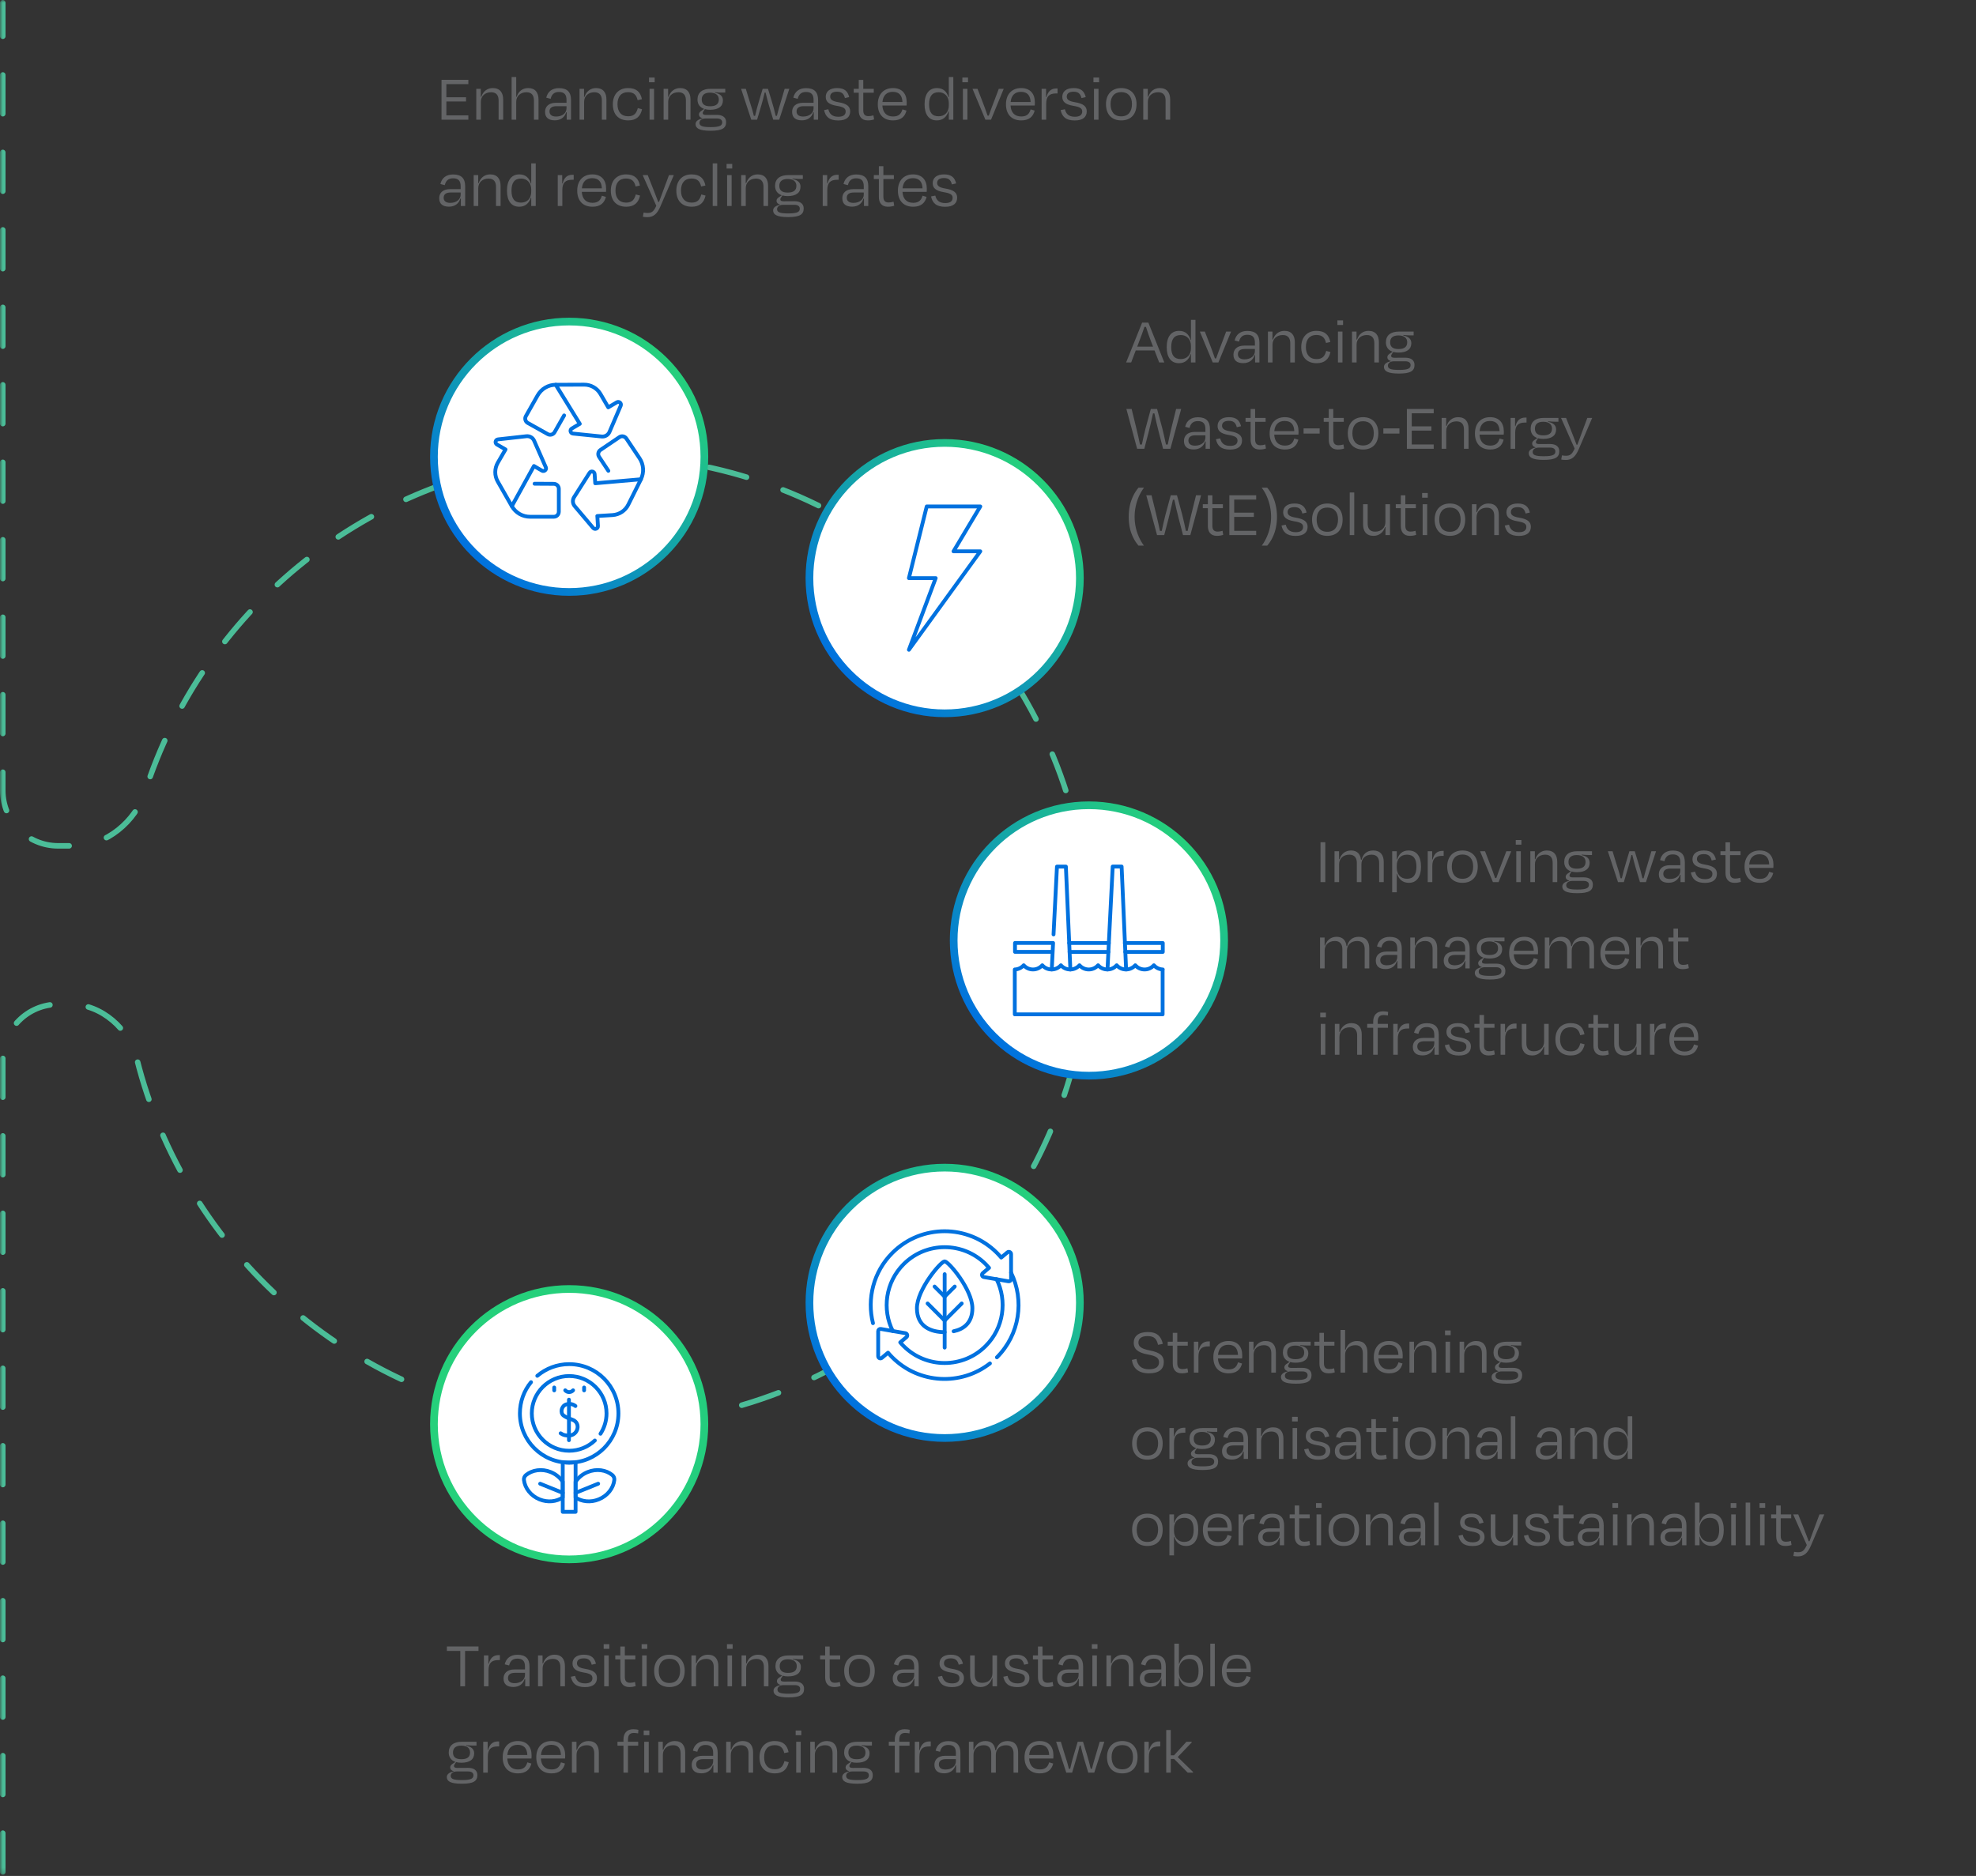<svg width="357" height="339" viewBox="0 0 357 339" fill="none" xmlns="http://www.w3.org/2000/svg">
<rect x="0" y="0" width="357" height="339" fill="#333333" stroke="none"/>
<mask id="mask0_305_20531" style="mask-type:luminance" maskUnits="userSpaceOnUse" x="0" y="0" width="357" height="339">
<path d="M356.25 0H0V338.77H356.25V0Z" fill="white"/>
</mask>
<g mask="url(#mask0_305_20531)">
<path d="M0.5 338.27V191.49C0.5 185.97 4.98 181.49 10.5 181.49H12.83C18.35 181.49 23.36 185.95 24.71 191.31C33.53 226.49 63.33 252.66 99.35 256.87C104.83 257.51 113.82 257.52 119.31 256.9C159.66 252.32 191.69 220.29 196.27 179.93C196.89 174.44 196.89 165.45 196.27 159.97C191.69 119.61 159.66 87.58 119.31 83C113.82 82.38 104.84 82.39 99.35 83.02C65.32 86.96 36.63 110.54 26.17 143.17C24.48 148.43 19.19 152.85 13.66 152.85H10.5C4.98 152.85 0.5 148.37 0.5 142.85V0.5" stroke="#4BBD98" stroke-miterlimit="8" stroke-linecap="round" stroke-dasharray="7 7"/>
<path d="M102.83 106.969C116.323 106.969 127.26 96.032 127.26 82.539C127.26 69.047 116.323 58.109 102.83 58.109C89.338 58.109 78.4 69.047 78.4 82.539C78.4 96.032 89.338 106.969 102.83 106.969Z" fill="white" stroke="url(#paint0_linear_305_20531)" stroke-width="1.39" stroke-miterlimit="8"/>
<path d="M196.73 194.38C210.222 194.38 221.16 183.442 221.16 169.95C221.16 156.457 210.222 145.52 196.73 145.52C183.237 145.52 172.3 156.457 172.3 169.95C172.3 183.442 183.237 194.38 196.73 194.38Z" fill="white" stroke="url(#paint1_linear_305_20531)" stroke-width="1.39" stroke-miterlimit="8"/>
<path d="M170.67 128.899C184.163 128.899 195.1 117.961 195.1 104.469C195.1 90.977 184.163 80.039 170.67 80.039C157.178 80.039 146.24 90.977 146.24 104.469C146.24 117.961 157.178 128.899 170.67 128.899Z" fill="white" stroke="url(#paint2_linear_305_20531)" stroke-width="1.39" stroke-miterlimit="8"/>
<path d="M102.83 281.79C116.323 281.79 127.26 270.852 127.26 257.36C127.26 243.867 116.323 232.93 102.83 232.93C89.338 232.93 78.4 243.867 78.4 257.36C78.4 270.852 89.338 281.79 102.83 281.79Z" fill="white" stroke="url(#paint3_linear_305_20531)" stroke-width="1.39" stroke-miterlimit="8"/>
<path d="M170.67 259.86C184.163 259.86 195.1 248.922 195.1 235.43C195.1 221.938 184.163 211 170.67 211C157.178 211 146.24 221.938 146.24 235.43C146.24 248.922 157.178 259.86 170.67 259.86Z" fill="white" stroke="url(#paint4_linear_305_20531)" stroke-width="1.39" stroke-miterlimit="8"/>
<path d="M239.44 159.401H238.576V152.201H239.44V159.401ZM241.933 156.185V159.401H241.105V153.821H241.921V155.261H242.017C242.329 154.289 243.061 153.689 244.093 153.689C245.209 153.689 245.773 154.349 245.881 155.357H246.001C246.253 154.349 246.925 153.689 248.101 153.689C249.397 153.689 249.997 154.529 249.997 155.753V159.401H249.169V155.933C249.169 155.093 248.797 154.445 247.825 154.445C246.685 154.445 245.965 155.141 245.965 156.185V159.401H245.137V155.933C245.137 155.093 244.765 154.445 243.793 154.445C242.677 154.445 241.933 155.141 241.933 156.185ZM254.187 158.801C255.339 158.801 255.903 158.081 255.903 156.617C255.903 155.141 255.351 154.445 254.187 154.445C253.071 154.445 252.351 155.201 252.351 156.413V156.833C252.351 157.997 253.071 158.801 254.187 158.801ZM256.731 156.617C256.731 158.501 255.903 159.533 254.535 159.533C253.395 159.533 252.675 158.837 252.411 157.877H252.351V161.237H251.523V153.821H252.351V155.321H252.423C252.699 154.373 253.335 153.689 254.475 153.689C255.939 153.689 256.731 154.733 256.731 156.617ZM258.773 159.401H257.945V153.821H258.749V155.321H258.821C259.097 154.241 259.697 153.761 260.597 153.761H260.825V154.661H260.561C259.325 154.661 258.773 155.189 258.773 156.533V159.401ZM264.224 159.533C262.46 159.533 261.464 158.405 261.464 156.593C261.464 154.769 262.568 153.689 264.224 153.689C265.88 153.689 266.984 154.769 266.984 156.593C266.984 158.405 265.976 159.533 264.224 159.533ZM264.224 154.421C262.976 154.421 262.292 155.237 262.292 156.581C262.292 157.925 262.916 158.801 264.212 158.801C265.508 158.801 266.156 157.925 266.156 156.581C266.156 155.237 265.472 154.421 264.224 154.421ZM270.743 159.401H269.723L267.395 153.821H268.295L269.123 155.945C269.471 156.857 269.831 157.793 270.119 158.669H270.335C270.623 157.817 270.995 156.845 271.343 155.945L272.147 153.821H273.035L270.743 159.401ZM274.869 152.633H273.849V151.793H274.869V152.633ZM274.761 159.401H273.945V153.821H274.761V159.401ZM277.312 156.185V159.401H276.484V153.821H277.3V155.261H277.396C277.696 154.301 278.464 153.689 279.46 153.689C280.768 153.689 281.344 154.529 281.344 155.753V159.401H280.516V155.933C280.516 155.093 280.18 154.445 279.172 154.445C278.056 154.445 277.312 155.141 277.312 156.185ZM284.875 154.517C283.831 154.517 283.375 154.997 283.375 155.753C283.375 156.533 283.807 156.977 284.887 156.977C285.979 156.977 286.459 156.545 286.459 155.753C286.459 154.985 285.907 154.517 284.875 154.517ZM284.995 160.745C286.687 160.745 287.071 160.445 287.071 159.869C287.071 159.485 286.783 159.185 286.111 159.185H284.059C283.291 159.185 282.967 159.605 282.967 159.965C282.967 160.517 283.411 160.745 284.995 160.745ZM287.779 159.845C287.779 160.913 287.095 161.405 284.971 161.405C282.883 161.405 282.259 160.937 282.259 160.193C282.259 159.701 282.703 159.341 283.495 159.185V159.137C283.135 159.041 282.871 158.825 282.871 158.429C282.871 158.153 283.099 157.925 283.399 157.745L283.819 157.457C283.027 157.193 282.607 156.581 282.607 155.765C282.607 154.493 283.483 153.821 284.971 153.821H287.623V154.505H286.939C286.639 154.505 286.279 154.481 285.763 154.433L285.751 154.529C286.543 154.685 287.203 155.045 287.203 155.909C287.203 157.001 286.411 157.613 284.875 157.613C284.527 157.613 284.215 157.577 283.939 157.493L283.735 157.793C283.627 157.949 283.555 158.057 283.555 158.201C283.555 158.453 283.771 158.549 284.167 158.549C284.803 158.549 285.475 158.537 286.099 158.537C287.191 158.537 287.779 159.017 287.779 159.845ZM295.343 153.821L296.003 155.981C296.267 156.857 296.531 157.781 296.735 158.705H296.951C297.179 157.769 297.443 156.905 297.731 155.945L298.355 153.821H299.195L297.371 159.401H296.291L295.547 156.929C295.307 156.125 295.103 155.321 294.911 154.505H294.743C294.563 155.321 294.347 156.137 294.107 156.929L293.375 159.401H292.319L290.483 153.821H291.335L291.983 155.945C292.295 156.905 292.571 157.769 292.787 158.705H293.015C293.219 157.793 293.471 156.845 293.735 155.981L294.383 153.821H295.343ZM301.695 158.837C302.835 158.837 303.579 158.201 303.579 157.349V156.965H301.755C300.951 156.965 300.507 157.289 300.507 157.913C300.507 158.393 300.807 158.837 301.695 158.837ZM303.615 159.401V158.069H303.519C303.231 159.017 302.475 159.521 301.467 159.521C300.375 159.521 299.703 159.053 299.703 157.985C299.703 157.061 300.339 156.353 301.659 156.353H303.579V155.837C303.579 154.913 303.219 154.397 302.211 154.397C301.371 154.397 300.903 154.817 300.711 155.633L299.919 155.429C300.171 154.337 300.963 153.701 302.223 153.701C303.735 153.701 304.395 154.445 304.395 155.825V159.401H303.615ZM308.034 159.545C306.366 159.545 305.73 158.813 305.478 157.673L306.246 157.517C306.438 158.285 306.87 158.873 308.046 158.873C308.934 158.873 309.378 158.537 309.378 157.925C309.378 157.337 308.958 157.097 307.734 156.893C306.318 156.653 305.778 156.137 305.778 155.273C305.778 154.337 306.474 153.689 307.83 153.689C309.234 153.689 309.762 154.325 310.014 155.321L309.246 155.501C309.042 154.649 308.598 154.349 307.818 154.349C307.002 154.349 306.582 154.673 306.582 155.237C306.582 155.729 306.93 156.065 308.058 156.245C309.594 156.497 310.194 157.001 310.194 157.901C310.194 158.873 309.546 159.545 308.034 159.545ZM311.743 157.769V154.529H310.831V153.821H311.743V152.213H312.559V153.821H314.455V154.529H312.559V157.709C312.559 158.405 312.835 158.765 313.507 158.765C313.819 158.765 314.059 158.717 314.395 158.621L314.515 159.353C314.143 159.473 313.831 159.533 313.363 159.533C312.247 159.533 311.743 158.801 311.743 157.769ZM317.895 154.373C316.815 154.373 316.143 154.985 316.023 156.209H319.635C319.587 155.045 319.059 154.373 317.895 154.373ZM317.943 159.533C316.215 159.533 315.183 158.453 315.183 156.629C315.183 154.781 316.275 153.689 317.919 153.689C319.563 153.689 320.403 154.721 320.403 156.257C320.403 156.389 320.403 156.629 320.379 156.845H316.011C316.083 158.093 316.743 158.825 317.943 158.825C319.047 158.825 319.431 158.249 319.635 157.541L320.367 157.757C320.091 158.861 319.347 159.533 317.943 159.533Z" fill="#636466"/>
<path d="M239.32 171.785V175.001H238.492V169.421H239.308V170.861H239.404C239.716 169.889 240.448 169.288 241.48 169.288C242.596 169.288 243.16 169.948 243.268 170.956H243.388C243.64 169.948 244.312 169.288 245.488 169.288C246.784 169.288 247.384 170.129 247.384 171.353V175.001H246.556V171.533C246.556 170.693 246.184 170.045 245.212 170.045C244.072 170.045 243.352 170.74 243.352 171.785V175.001H242.524V171.533C242.524 170.693 242.152 170.045 241.18 170.045C240.064 170.045 239.32 170.74 239.32 171.785ZM250.554 174.437C251.694 174.437 252.438 173.801 252.438 172.949V172.564H250.614C249.81 172.564 249.366 172.888 249.366 173.512C249.366 173.992 249.666 174.437 250.554 174.437ZM252.474 175.001V173.669H252.378C252.09 174.617 251.334 175.12 250.326 175.12C249.234 175.12 248.562 174.653 248.562 173.585C248.562 172.661 249.198 171.952 250.518 171.952H252.438V171.437C252.438 170.513 252.078 169.997 251.07 169.997C250.23 169.997 249.762 170.416 249.57 171.232L248.778 171.029C249.03 169.937 249.822 169.301 251.082 169.301C252.594 169.301 253.254 170.044 253.254 171.424V175.001H252.474ZM255.621 171.785V175.001H254.793V169.421H255.609V170.861H255.705C256.005 169.901 256.773 169.288 257.769 169.288C259.077 169.288 259.653 170.129 259.653 171.353V175.001H258.825V171.533C258.825 170.693 258.489 170.045 257.481 170.045C256.365 170.045 255.621 170.74 255.621 171.785ZM262.824 174.437C263.964 174.437 264.708 173.801 264.708 172.949V172.564H262.884C262.08 172.564 261.636 172.888 261.636 173.512C261.636 173.992 261.936 174.437 262.824 174.437ZM264.744 175.001V173.669H264.648C264.36 174.617 263.604 175.12 262.596 175.12C261.504 175.12 260.832 174.653 260.832 173.585C260.832 172.661 261.468 171.952 262.788 171.952H264.708V171.437C264.708 170.513 264.348 169.997 263.34 169.997C262.5 169.997 262.032 170.416 261.84 171.232L261.048 171.029C261.3 169.937 262.092 169.301 263.352 169.301C264.864 169.301 265.524 170.044 265.524 171.424V175.001H264.744ZM269.067 170.117C268.023 170.117 267.567 170.597 267.567 171.353C267.567 172.133 267.999 172.577 269.079 172.577C270.171 172.577 270.651 172.145 270.651 171.353C270.651 170.585 270.099 170.117 269.067 170.117ZM269.187 176.344C270.879 176.344 271.263 176.045 271.263 175.469C271.263 175.085 270.975 174.785 270.303 174.785H268.251C267.483 174.785 267.159 175.204 267.159 175.564C267.159 176.116 267.603 176.344 269.187 176.344ZM271.971 175.445C271.971 176.513 271.287 177.005 269.163 177.005C267.075 177.005 266.451 176.537 266.451 175.793C266.451 175.301 266.895 174.941 267.687 174.785V174.736C267.327 174.64 267.063 174.425 267.063 174.029C267.063 173.753 267.291 173.524 267.591 173.344L268.011 173.057C267.219 172.793 266.799 172.181 266.799 171.365C266.799 170.093 267.675 169.421 269.163 169.421H271.815V170.105H271.131C270.831 170.105 270.471 170.081 269.955 170.033L269.943 170.129C270.735 170.285 271.395 170.644 271.395 171.508C271.395 172.6 270.603 173.213 269.067 173.213C268.719 173.213 268.407 173.176 268.131 173.092L267.927 173.393C267.819 173.549 267.747 173.657 267.747 173.801C267.747 174.053 267.963 174.148 268.359 174.148C268.995 174.148 269.667 174.137 270.291 174.137C271.383 174.137 271.971 174.617 271.971 175.445ZM275.367 169.973C274.287 169.973 273.615 170.585 273.495 171.809H277.107C277.059 170.645 276.531 169.973 275.367 169.973ZM275.415 175.133C273.687 175.133 272.655 174.053 272.655 172.229C272.655 170.381 273.747 169.288 275.391 169.288C277.035 169.288 277.875 170.321 277.875 171.857C277.875 171.989 277.875 172.229 277.851 172.445H273.483C273.555 173.693 274.215 174.424 275.415 174.424C276.519 174.424 276.903 173.849 277.107 173.141L277.839 173.357C277.563 174.461 276.819 175.133 275.415 175.133ZM279.926 171.785V175.001H279.098V169.421H279.914V170.861H280.01C280.322 169.889 281.054 169.288 282.086 169.288C283.202 169.288 283.766 169.948 283.874 170.956H283.994C284.246 169.948 284.918 169.288 286.094 169.288C287.39 169.288 287.99 170.129 287.99 171.353V175.001H287.162V171.533C287.162 170.693 286.79 170.045 285.818 170.045C284.678 170.045 283.958 170.74 283.958 171.785V175.001H283.13V171.533C283.13 170.693 282.758 170.045 281.786 170.045C280.67 170.045 279.926 170.74 279.926 171.785ZM291.856 169.973C290.776 169.973 290.104 170.585 289.984 171.809H293.596C293.548 170.645 293.02 169.973 291.856 169.973ZM291.904 175.133C290.176 175.133 289.144 174.053 289.144 172.229C289.144 170.381 290.236 169.288 291.88 169.288C293.524 169.288 294.364 170.321 294.364 171.857C294.364 171.989 294.364 172.229 294.34 172.445H289.972C290.044 173.693 290.704 174.424 291.904 174.424C293.008 174.424 293.392 173.849 293.596 173.141L294.328 173.357C294.052 174.461 293.308 175.133 291.904 175.133ZM296.414 171.785V175.001H295.586V169.421H296.402V170.861H296.498C296.798 169.901 297.566 169.288 298.562 169.288C299.87 169.288 300.446 170.129 300.446 171.353V175.001H299.618V171.533C299.618 170.693 299.282 170.045 298.274 170.045C297.158 170.045 296.414 170.74 296.414 171.785ZM302.345 173.368V170.129H301.433V169.421H302.345V167.812H303.161V169.421H305.057V170.129H303.161V173.309C303.161 174.005 303.437 174.365 304.109 174.365C304.421 174.365 304.661 174.317 304.997 174.221L305.117 174.952C304.745 175.072 304.433 175.133 303.965 175.133C302.849 175.133 302.345 174.4 302.345 173.368Z" fill="#636466"/>
<path d="M239.548 183.832H238.528V182.992H239.548V183.832ZM239.44 190.6H238.624V185.02H239.44V190.6ZM241.992 187.384V190.6H241.164V185.02H241.98V186.46H242.076C242.376 185.5 243.144 184.888 244.14 184.888C245.448 184.888 246.024 185.728 246.024 186.952V190.6H245.196V187.132C245.196 186.292 244.86 185.644 243.852 185.644C242.736 185.644 241.992 186.34 241.992 187.384ZM248.907 184.648V185.02H250.755V185.728H248.907V190.6H248.091V185.728H247.011V185.02H248.091V184.636C248.091 183.496 248.679 182.752 249.867 182.752C250.275 182.752 250.563 182.812 250.791 182.86L250.743 183.508C250.467 183.46 250.227 183.424 249.963 183.424C249.195 183.424 248.907 183.868 248.907 184.648ZM252.539 190.6H251.711V185.02H252.515V186.52H252.587C252.863 185.44 253.463 184.96 254.363 184.96H254.591V185.86H254.327C253.091 185.86 252.539 186.388 252.539 187.732V190.6ZM257.246 190.036C258.386 190.036 259.13 189.4 259.13 188.548V188.164H257.306C256.502 188.164 256.058 188.488 256.058 189.112C256.058 189.592 256.358 190.036 257.246 190.036ZM259.166 190.6V189.268H259.07C258.782 190.216 258.026 190.72 257.018 190.72C255.926 190.72 255.254 190.252 255.254 189.184C255.254 188.26 255.89 187.552 257.21 187.552H259.13V187.036C259.13 186.112 258.77 185.596 257.762 185.596C256.922 185.596 256.454 186.016 256.262 186.832L255.47 186.628C255.722 185.536 256.514 184.9 257.774 184.9C259.286 184.9 259.946 185.644 259.946 187.024V190.6H259.166ZM263.584 190.744C261.916 190.744 261.28 190.012 261.028 188.872L261.796 188.716C261.988 189.484 262.42 190.072 263.596 190.072C264.484 190.072 264.928 189.736 264.928 189.124C264.928 188.536 264.508 188.296 263.284 188.092C261.868 187.852 261.328 187.336 261.328 186.472C261.328 185.536 262.024 184.888 263.38 184.888C264.784 184.888 265.312 185.524 265.564 186.52L264.796 186.7C264.592 185.848 264.148 185.548 263.368 185.548C262.552 185.548 262.132 185.872 262.132 186.436C262.132 186.928 262.48 187.264 263.608 187.444C265.144 187.696 265.744 188.2 265.744 189.1C265.744 190.072 265.096 190.744 263.584 190.744ZM267.294 188.968V185.728H266.382V185.02H267.294V183.412H268.11V185.02H270.006V185.728H268.11V188.908C268.11 189.604 268.386 189.964 269.058 189.964C269.37 189.964 269.61 189.916 269.946 189.82L270.066 190.552C269.694 190.672 269.382 190.732 268.914 190.732C267.798 190.732 267.294 190 267.294 188.968ZM271.933 190.6H271.105V185.02H271.909V186.52H271.981C272.257 185.44 272.857 184.96 273.757 184.96H273.985V185.86H273.721C272.485 185.86 271.933 186.388 271.933 187.732V190.6ZM278.98 190.6V189.16H278.896C278.596 190.12 277.816 190.732 276.82 190.732C275.512 190.732 274.936 189.892 274.936 188.668V185.02H275.764V188.5C275.764 189.34 276.1 189.976 277.108 189.976C278.224 189.976 278.968 189.28 278.968 188.236V185.02H279.796V190.6H278.98ZM285.487 187.072C285.283 186.172 284.839 185.632 283.747 185.632C282.571 185.632 281.851 186.376 281.851 187.816C281.851 189.16 282.535 189.988 283.783 189.988C284.947 189.988 285.295 189.328 285.523 188.512L286.291 188.716C286.015 189.988 285.247 190.732 283.795 190.732C282.043 190.732 281.011 189.652 281.011 187.816C281.011 185.98 282.127 184.888 283.759 184.888C285.283 184.888 286.015 185.62 286.267 186.904L285.487 187.072ZM287.884 188.968V185.728H286.972V185.02H287.884V183.412H288.7V185.02H290.596V185.728H288.7V188.908C288.7 189.604 288.976 189.964 289.648 189.964C289.96 189.964 290.2 189.916 290.536 189.82L290.656 190.552C290.284 190.672 289.972 190.732 289.504 190.732C288.388 190.732 287.884 190 287.884 188.968ZM295.679 190.6V189.16H295.595C295.295 190.12 294.515 190.732 293.519 190.732C292.211 190.732 291.635 189.892 291.635 188.668V185.02H292.463V188.5C292.463 189.34 292.799 189.976 293.807 189.976C294.923 189.976 295.667 189.28 295.667 188.236V185.02H296.495V190.6H295.679ZM298.91 190.6H298.082V185.02H298.886V186.52H298.958C299.234 185.44 299.834 184.96 300.734 184.96H300.962V185.86H300.698C299.462 185.86 298.91 186.388 298.91 187.732V190.6ZM304.313 185.572C303.233 185.572 302.561 186.184 302.441 187.408H306.053C306.005 186.244 305.477 185.572 304.313 185.572ZM304.361 190.732C302.633 190.732 301.601 189.652 301.601 187.828C301.601 185.98 302.693 184.888 304.337 184.888C305.981 184.888 306.821 185.92 306.821 187.456C306.821 187.588 306.821 187.828 306.797 188.044H302.429C302.501 189.292 303.161 190.024 304.361 190.024C305.465 190.024 305.849 189.448 306.053 188.74L306.785 188.956C306.509 190.06 305.765 190.732 304.361 190.732Z" fill="#636466"/>
<path d="M207.576 248.172C205.608 248.16 204.696 247.2 204.492 245.748L205.32 245.568C205.524 246.78 206.22 247.44 207.6 247.44C208.86 247.44 209.4 246.936 209.4 246.18C209.4 245.412 208.896 245.04 207.42 244.776C205.464 244.428 204.828 243.696 204.828 242.652C204.828 241.476 205.68 240.708 207.384 240.708C209.088 240.708 209.796 241.548 210.084 242.844L209.22 243.024C208.98 241.98 208.548 241.44 207.348 241.44C206.22 241.44 205.68 241.884 205.68 242.604C205.68 243.264 206.064 243.708 207.708 244.032C209.736 244.416 210.264 245.124 210.264 246.12C210.264 247.344 209.484 248.172 207.576 248.172ZM211.882 246.408V243.168H210.97V242.46H211.882V240.852H212.698V242.46H214.594V243.168H212.698V246.348C212.698 247.044 212.974 247.404 213.646 247.404C213.958 247.404 214.198 247.356 214.534 247.26L214.654 247.992C214.282 248.112 213.97 248.172 213.502 248.172C212.386 248.172 211.882 247.44 211.882 246.408ZM216.521 248.04H215.693V242.46H216.497V243.96H216.569C216.845 242.88 217.445 242.4 218.345 242.4H218.573V243.3H218.309C217.073 243.3 216.521 243.828 216.521 245.172V248.04ZM221.924 243.012C220.844 243.012 220.172 243.624 220.052 244.848H223.664C223.616 243.684 223.088 243.012 221.924 243.012ZM221.972 248.172C220.244 248.172 219.212 247.092 219.212 245.268C219.212 243.42 220.304 242.328 221.948 242.328C223.592 242.328 224.432 243.36 224.432 244.896C224.432 245.028 224.432 245.268 224.408 245.484H220.04C220.112 246.732 220.772 247.464 221.972 247.464C223.076 247.464 223.46 246.888 223.664 246.18L224.396 246.396C224.12 247.5 223.376 248.172 221.972 248.172ZM226.482 244.824V248.04H225.654V242.46H226.47V243.9H226.566C226.866 242.94 227.634 242.328 228.63 242.328C229.938 242.328 230.514 243.168 230.514 244.392V248.04H229.686V244.572C229.686 243.732 229.35 243.084 228.342 243.084C227.226 243.084 226.482 243.78 226.482 244.824ZM234.045 243.156C233.001 243.156 232.545 243.636 232.545 244.392C232.545 245.172 232.977 245.616 234.057 245.616C235.149 245.616 235.629 245.184 235.629 244.392C235.629 243.624 235.077 243.156 234.045 243.156ZM234.165 249.384C235.857 249.384 236.241 249.084 236.241 248.508C236.241 248.124 235.953 247.824 235.281 247.824H233.229C232.461 247.824 232.137 248.244 232.137 248.604C232.137 249.156 232.581 249.384 234.165 249.384ZM236.949 248.484C236.949 249.552 236.265 250.044 234.141 250.044C232.053 250.044 231.429 249.576 231.429 248.832C231.429 248.34 231.873 247.98 232.665 247.824V247.776C232.305 247.68 232.041 247.464 232.041 247.068C232.041 246.792 232.269 246.564 232.569 246.384L232.989 246.096C232.197 245.832 231.777 245.22 231.777 244.404C231.777 243.132 232.653 242.46 234.141 242.46H236.793V243.144H236.109C235.809 243.144 235.449 243.12 234.933 243.072L234.921 243.168C235.713 243.324 236.373 243.684 236.373 244.548C236.373 245.64 235.581 246.252 234.045 246.252C233.697 246.252 233.385 246.216 233.109 246.132L232.905 246.432C232.797 246.588 232.725 246.696 232.725 246.84C232.725 247.092 232.941 247.188 233.337 247.188C233.973 247.188 234.645 247.176 235.269 247.176C236.361 247.176 236.949 247.656 236.949 248.484ZM238.378 246.408V243.168H237.466V242.46H238.378V240.852H239.194V242.46H241.09V243.168H239.194V246.348C239.194 247.044 239.47 247.404 240.142 247.404C240.454 247.404 240.694 247.356 241.03 247.26L241.15 247.992C240.778 248.112 240.466 248.172 239.998 248.172C238.882 248.172 238.378 247.44 238.378 246.408ZM243.017 244.824V248.04H242.189V240.336H243.017V243.9H243.101C243.401 242.952 244.133 242.328 245.189 242.328C246.461 242.328 247.049 243.168 247.049 244.392V248.04H246.221V244.572C246.221 243.732 245.861 243.084 244.889 243.084C243.761 243.084 243.017 243.78 243.017 244.824ZM250.916 243.012C249.836 243.012 249.164 243.624 249.044 244.848H252.656C252.608 243.684 252.08 243.012 250.916 243.012ZM250.964 248.172C249.236 248.172 248.204 247.092 248.204 245.268C248.204 243.42 249.296 242.328 250.94 242.328C252.584 242.328 253.424 243.36 253.424 244.896C253.424 245.028 253.424 245.268 253.4 245.484H249.032C249.104 246.732 249.764 247.464 250.964 247.464C252.068 247.464 252.452 246.888 252.656 246.18L253.388 246.396C253.112 247.5 252.368 248.172 250.964 248.172ZM255.474 244.824V248.04H254.646V242.46H255.462V243.9H255.558C255.858 242.94 256.626 242.328 257.622 242.328C258.93 242.328 259.506 243.168 259.506 244.392V248.04H258.678V244.572C258.678 243.732 258.342 243.084 257.334 243.084C256.218 243.084 255.474 243.78 255.474 244.824ZM262.089 241.272H261.069V240.432H262.089V241.272ZM261.981 248.04H261.165V242.46H261.981V248.04ZM264.533 244.824V248.04H263.705V242.46H264.521V243.9H264.617C264.917 242.94 265.685 242.328 266.681 242.328C267.989 242.328 268.565 243.168 268.565 244.392V248.04H267.737V244.572C267.737 243.732 267.401 243.084 266.393 243.084C265.277 243.084 264.533 243.78 264.533 244.824ZM272.096 243.156C271.052 243.156 270.596 243.636 270.596 244.392C270.596 245.172 271.028 245.616 272.108 245.616C273.2 245.616 273.68 245.184 273.68 244.392C273.68 243.624 273.128 243.156 272.096 243.156ZM272.216 249.384C273.908 249.384 274.292 249.084 274.292 248.508C274.292 248.124 274.004 247.824 273.332 247.824H271.28C270.512 247.824 270.188 248.244 270.188 248.604C270.188 249.156 270.632 249.384 272.216 249.384ZM275 248.484C275 249.552 274.316 250.044 272.192 250.044C270.104 250.044 269.48 249.576 269.48 248.832C269.48 248.34 269.924 247.98 270.716 247.824V247.776C270.356 247.68 270.092 247.464 270.092 247.068C270.092 246.792 270.32 246.564 270.62 246.384L271.04 246.096C270.248 245.832 269.828 245.22 269.828 244.404C269.828 243.132 270.704 242.46 272.192 242.46H274.844V243.144H274.16C273.86 243.144 273.5 243.12 272.984 243.072L272.972 243.168C273.764 243.324 274.424 243.684 274.424 244.548C274.424 245.64 273.632 246.252 272.096 246.252C271.748 246.252 271.436 246.216 271.16 246.132L270.956 246.432C270.848 246.588 270.776 246.696 270.776 246.84C270.776 247.092 270.992 247.188 271.388 247.188C272.024 247.188 272.696 247.176 273.32 247.176C274.412 247.176 275 247.656 275 248.484Z" fill="#636466"/>
<path d="M207.3 263.772C205.536 263.772 204.54 262.644 204.54 260.832C204.54 259.008 205.644 257.928 207.3 257.928C208.956 257.928 210.06 259.008 210.06 260.832C210.06 262.644 209.052 263.772 207.3 263.772ZM207.3 258.66C206.052 258.66 205.368 259.476 205.368 260.82C205.368 262.164 205.992 263.04 207.288 263.04C208.584 263.04 209.232 262.164 209.232 260.82C209.232 259.476 208.548 258.66 207.3 258.66ZM212.103 263.64H211.275V258.06H212.079V259.56H212.151C212.427 258.48 213.027 258 213.927 258H214.155V258.9H213.891C212.655 258.9 212.103 259.428 212.103 260.772V263.64ZM217.17 258.756C216.126 258.756 215.67 259.236 215.67 259.992C215.67 260.772 216.102 261.216 217.182 261.216C218.274 261.216 218.754 260.784 218.754 259.992C218.754 259.224 218.202 258.756 217.17 258.756ZM217.29 264.984C218.982 264.984 219.366 264.684 219.366 264.108C219.366 263.724 219.078 263.424 218.406 263.424H216.354C215.586 263.424 215.262 263.844 215.262 264.204C215.262 264.756 215.706 264.984 217.29 264.984ZM220.074 264.084C220.074 265.152 219.39 265.644 217.266 265.644C215.178 265.644 214.554 265.176 214.554 264.432C214.554 263.94 214.998 263.58 215.79 263.424V263.376C215.43 263.28 215.166 263.064 215.166 262.668C215.166 262.392 215.394 262.164 215.694 261.984L216.114 261.696C215.322 261.432 214.902 260.82 214.902 260.004C214.902 258.732 215.778 258.06 217.266 258.06H219.918V258.744H219.234C218.934 258.744 218.574 258.72 218.058 258.672L218.046 258.768C218.838 258.924 219.498 259.284 219.498 260.148C219.498 261.24 218.706 261.852 217.17 261.852C216.822 261.852 216.51 261.816 216.234 261.732L216.03 262.032C215.922 262.188 215.85 262.296 215.85 262.44C215.85 262.692 216.066 262.788 216.462 262.788C217.098 262.788 217.77 262.776 218.394 262.776C219.486 262.776 220.074 263.256 220.074 264.084ZM222.775 263.076C223.915 263.076 224.659 262.44 224.659 261.588V261.204H222.835C222.031 261.204 221.587 261.528 221.587 262.152C221.587 262.632 221.887 263.076 222.775 263.076ZM224.695 263.64V262.308H224.599C224.311 263.256 223.555 263.76 222.547 263.76C221.455 263.76 220.783 263.292 220.783 262.224C220.783 261.3 221.419 260.592 222.739 260.592H224.659V260.076C224.659 259.152 224.299 258.636 223.291 258.636C222.451 258.636 221.983 259.056 221.791 259.872L220.999 259.668C221.251 258.576 222.043 257.94 223.303 257.94C224.815 257.94 225.475 258.684 225.475 260.064V263.64H224.695ZM227.842 260.424V263.64H227.014V258.06H227.83V259.5H227.926C228.226 258.54 228.994 257.928 229.99 257.928C231.298 257.928 231.874 258.768 231.874 259.992V263.64H231.046V260.172C231.046 259.332 230.71 258.684 229.702 258.684C228.586 258.684 227.842 259.38 227.842 260.424ZM234.456 256.872H233.436V256.032H234.456V256.872ZM234.348 263.64H233.532V258.06H234.348V263.64ZM238.172 263.784C236.504 263.784 235.868 263.052 235.616 261.912L236.384 261.756C236.576 262.524 237.008 263.112 238.184 263.112C239.072 263.112 239.516 262.776 239.516 262.164C239.516 261.576 239.096 261.336 237.872 261.132C236.456 260.892 235.916 260.376 235.916 259.512C235.916 258.576 236.612 257.928 237.968 257.928C239.372 257.928 239.9 258.564 240.152 259.56L239.384 259.74C239.18 258.888 238.736 258.588 237.956 258.588C237.14 258.588 236.72 258.912 236.72 259.476C236.72 259.968 237.068 260.304 238.196 260.484C239.732 260.736 240.332 261.24 240.332 262.14C240.332 263.112 239.684 263.784 238.172 263.784ZM243.154 263.076C244.294 263.076 245.038 262.44 245.038 261.588V261.204H243.214C242.41 261.204 241.966 261.528 241.966 262.152C241.966 262.632 242.266 263.076 243.154 263.076ZM245.074 263.64V262.308H244.978C244.69 263.256 243.934 263.76 242.926 263.76C241.834 263.76 241.162 263.292 241.162 262.224C241.162 261.3 241.798 260.592 243.118 260.592H245.038V260.076C245.038 259.152 244.678 258.636 243.67 258.636C242.83 258.636 242.362 259.056 242.17 259.872L241.378 259.668C241.63 258.576 242.422 257.94 243.682 257.94C245.194 257.94 245.854 258.684 245.854 260.064V263.64H245.074ZM247.765 262.008V258.768H246.853V258.06H247.765V256.452H248.581V258.06H250.477V258.768H248.581V261.948C248.581 262.644 248.857 263.004 249.529 263.004C249.841 263.004 250.081 262.956 250.417 262.86L250.537 263.592C250.165 263.712 249.853 263.772 249.385 263.772C248.269 263.772 247.765 263.04 247.765 262.008ZM252.632 256.872H251.612V256.032H252.632V256.872ZM252.524 263.64H251.708V258.06H252.524V263.64ZM256.636 263.772C254.872 263.772 253.876 262.644 253.876 260.832C253.876 259.008 254.98 257.928 256.636 257.928C258.292 257.928 259.396 259.008 259.396 260.832C259.396 262.644 258.388 263.772 256.636 263.772ZM256.636 258.66C255.388 258.66 254.704 259.476 254.704 260.82C254.704 262.164 255.328 263.04 256.624 263.04C257.92 263.04 258.568 262.164 258.568 260.82C258.568 259.476 257.884 258.66 256.636 258.66ZM261.439 260.424V263.64H260.611V258.06H261.427V259.5H261.523C261.823 258.54 262.591 257.928 263.587 257.928C264.895 257.928 265.471 258.768 265.471 259.992V263.64H264.643V260.172C264.643 259.332 264.307 258.684 263.299 258.684C262.183 258.684 261.439 259.38 261.439 260.424ZM268.642 263.076C269.782 263.076 270.526 262.44 270.526 261.588V261.204H268.702C267.898 261.204 267.454 261.528 267.454 262.152C267.454 262.632 267.754 263.076 268.642 263.076ZM270.562 263.64V262.308H270.466C270.178 263.256 269.422 263.76 268.414 263.76C267.322 263.76 266.65 263.292 266.65 262.224C266.65 261.3 267.286 260.592 268.606 260.592H270.526V260.076C270.526 259.152 270.166 258.636 269.158 258.636C268.318 258.636 267.85 259.056 267.658 259.872L266.866 259.668C267.118 258.576 267.91 257.94 269.17 257.94C270.682 257.94 271.342 258.684 271.342 260.064V263.64H270.562ZM273.769 255.936V263.64H272.953V255.936H273.769ZM279.447 263.076C280.587 263.076 281.331 262.44 281.331 261.588V261.204H279.507C278.703 261.204 278.259 261.528 278.259 262.152C278.259 262.632 278.559 263.076 279.447 263.076ZM281.367 263.64V262.308H281.271C280.983 263.256 280.227 263.76 279.219 263.76C278.127 263.76 277.455 263.292 277.455 262.224C277.455 261.3 278.091 260.592 279.411 260.592H281.331V260.076C281.331 259.152 280.971 258.636 279.963 258.636C279.123 258.636 278.655 259.056 278.463 259.872L277.671 259.668C277.923 258.576 278.715 257.94 279.975 257.94C281.487 257.94 282.147 258.684 282.147 260.064V263.64H281.367ZM284.514 260.424V263.64H283.686V258.06H284.502V259.5H284.598C284.898 258.54 285.666 257.928 286.662 257.928C287.97 257.928 288.546 258.768 288.546 259.992V263.64H287.718V260.172C287.718 259.332 287.382 258.684 286.374 258.684C285.258 258.684 284.514 259.38 284.514 260.424ZM292.244 263.028C293.36 263.028 294.08 262.272 294.08 261.084V260.652C294.08 259.476 293.36 258.684 292.244 258.684C291.092 258.684 290.516 259.392 290.516 260.868C290.516 262.332 291.068 263.028 292.244 263.028ZM294.08 263.64V262.14H294.008C293.732 263.088 293.024 263.772 291.92 263.772C290.504 263.772 289.7 262.74 289.7 260.868C289.7 258.972 290.528 257.928 291.932 257.928C293.108 257.928 293.744 258.624 294.008 259.572H294.08V255.936H294.896V263.64H294.08Z" fill="#636466"/>
<path d="M207.3 279.369C205.536 279.369 204.54 278.241 204.54 276.429C204.54 274.605 205.644 273.525 207.3 273.525C208.956 273.525 210.06 274.605 210.06 276.429C210.06 278.241 209.052 279.369 207.3 279.369ZM207.3 274.257C206.052 274.257 205.368 275.073 205.368 276.417C205.368 277.761 205.992 278.637 207.288 278.637C208.584 278.637 209.232 277.761 209.232 276.417C209.232 275.073 208.548 274.257 207.3 274.257ZM213.939 278.637C215.091 278.637 215.655 277.917 215.655 276.453C215.655 274.977 215.103 274.281 213.939 274.281C212.823 274.281 212.103 275.037 212.103 276.249V276.669C212.103 277.833 212.823 278.637 213.939 278.637ZM216.483 276.453C216.483 278.337 215.655 279.369 214.287 279.369C213.147 279.369 212.427 278.673 212.163 277.713H212.103V281.073H211.275V273.657H212.103V275.157H212.175C212.451 274.209 213.087 273.525 214.227 273.525C215.691 273.525 216.483 274.569 216.483 276.453ZM220.037 274.209C218.957 274.209 218.285 274.821 218.165 276.045H221.777C221.729 274.881 221.201 274.209 220.037 274.209ZM220.085 279.369C218.357 279.369 217.325 278.289 217.325 276.465C217.325 274.617 218.417 273.525 220.061 273.525C221.705 273.525 222.545 274.557 222.545 276.093C222.545 276.225 222.545 276.465 222.521 276.681H218.153C218.225 277.929 218.885 278.661 220.085 278.661C221.189 278.661 221.573 278.085 221.777 277.377L222.509 277.593C222.233 278.697 221.489 279.369 220.085 279.369ZM224.596 279.237H223.768V273.657H224.572V275.157H224.644C224.92 274.077 225.52 273.597 226.42 273.597H226.648V274.497H226.384C225.148 274.497 224.596 275.025 224.596 276.369V279.237ZM229.302 278.673C230.442 278.673 231.186 278.037 231.186 277.185V276.801H229.362C228.558 276.801 228.114 277.125 228.114 277.749C228.114 278.229 228.414 278.673 229.302 278.673ZM231.222 279.237V277.905H231.126C230.838 278.853 230.082 279.357 229.074 279.357C227.982 279.357 227.31 278.889 227.31 277.821C227.31 276.897 227.946 276.189 229.266 276.189H231.186V275.673C231.186 274.749 230.826 274.233 229.818 274.233C228.978 274.233 228.51 274.653 228.318 275.469L227.526 275.265C227.778 274.173 228.57 273.537 229.83 273.537C231.342 273.537 232.002 274.281 232.002 275.661V279.237H231.222ZM233.913 277.605V274.365H233.001V273.657H233.913V272.049H234.729V273.657H236.625V274.365H234.729V277.545C234.729 278.241 235.005 278.601 235.677 278.601C235.989 278.601 236.229 278.553 236.565 278.457L236.685 279.189C236.313 279.309 236.001 279.369 235.533 279.369C234.417 279.369 233.913 278.637 233.913 277.605ZM238.781 272.469H237.761V271.629H238.781V272.469ZM238.673 279.237H237.857V273.657H238.673V279.237ZM242.784 279.369C241.02 279.369 240.024 278.241 240.024 276.429C240.024 274.605 241.128 273.525 242.784 273.525C244.44 273.525 245.544 274.605 245.544 276.429C245.544 278.241 244.536 279.369 242.784 279.369ZM242.784 274.257C241.536 274.257 240.852 275.073 240.852 276.417C240.852 277.761 241.476 278.637 242.772 278.637C244.068 278.637 244.716 277.761 244.716 276.417C244.716 275.073 244.032 274.257 242.784 274.257ZM247.588 276.021V279.237H246.76V273.657H247.576V275.097H247.672C247.972 274.137 248.74 273.525 249.736 273.525C251.044 273.525 251.62 274.365 251.62 275.589V279.237H250.792V275.769C250.792 274.929 250.456 274.281 249.448 274.281C248.332 274.281 247.588 274.977 247.588 276.021ZM254.79 278.673C255.93 278.673 256.674 278.037 256.674 277.185V276.801H254.85C254.046 276.801 253.602 277.125 253.602 277.749C253.602 278.229 253.902 278.673 254.79 278.673ZM256.71 279.237V277.905H256.614C256.326 278.853 255.57 279.357 254.562 279.357C253.47 279.357 252.798 278.889 252.798 277.821C252.798 276.897 253.434 276.189 254.754 276.189H256.674V275.673C256.674 274.749 256.314 274.233 255.306 274.233C254.466 274.233 253.998 274.653 253.806 275.469L253.014 275.265C253.266 274.173 254.058 273.537 255.318 273.537C256.83 273.537 257.49 274.281 257.49 275.661V279.237H256.71ZM259.917 271.533V279.237H259.101V271.533H259.917ZM266.051 279.381C264.383 279.381 263.747 278.649 263.495 277.509L264.263 277.353C264.455 278.121 264.887 278.709 266.063 278.709C266.951 278.709 267.395 278.373 267.395 277.761C267.395 277.173 266.975 276.933 265.751 276.729C264.335 276.489 263.795 275.973 263.795 275.109C263.795 274.173 264.491 273.525 265.847 273.525C267.251 273.525 267.779 274.161 268.031 275.157L267.263 275.337C267.059 274.485 266.615 274.185 265.835 274.185C265.019 274.185 264.599 274.509 264.599 275.073C264.599 275.565 264.947 275.901 266.075 276.081C267.611 276.333 268.211 276.837 268.211 277.737C268.211 278.709 267.563 279.381 266.051 279.381ZM273.373 279.237V277.797H273.289C272.989 278.757 272.209 279.369 271.213 279.369C269.905 279.369 269.329 278.529 269.329 277.305V273.657H270.157V277.137C270.157 277.977 270.493 278.613 271.501 278.613C272.617 278.613 273.361 277.917 273.361 276.873V273.657H274.189V279.237H273.373ZM277.875 279.381C276.207 279.381 275.571 278.649 275.319 277.509L276.087 277.353C276.279 278.121 276.711 278.709 277.887 278.709C278.775 278.709 279.219 278.373 279.219 277.761C279.219 277.173 278.799 276.933 277.575 276.729C276.159 276.489 275.619 275.973 275.619 275.109C275.619 274.173 276.315 273.525 277.671 273.525C279.075 273.525 279.603 274.161 279.855 275.157L279.087 275.337C278.883 274.485 278.439 274.185 277.659 274.185C276.843 274.185 276.423 274.509 276.423 275.073C276.423 275.565 276.771 275.901 277.899 276.081C279.435 276.333 280.035 276.837 280.035 277.737C280.035 278.709 279.387 279.381 277.875 279.381ZM281.585 277.605V274.365H280.673V273.657H281.585V272.049H282.401V273.657H284.297V274.365H282.401V277.545C282.401 278.241 282.677 278.601 283.349 278.601C283.661 278.601 283.901 278.553 284.237 278.457L284.357 279.189C283.985 279.309 283.673 279.369 283.205 279.369C282.089 279.369 281.585 278.637 281.585 277.605ZM287.04 278.673C288.18 278.673 288.924 278.037 288.924 277.185V276.801H287.1C286.296 276.801 285.852 277.125 285.852 277.749C285.852 278.229 286.152 278.673 287.04 278.673ZM288.96 279.237V277.905H288.864C288.576 278.853 287.82 279.357 286.812 279.357C285.72 279.357 285.048 278.889 285.048 277.821C285.048 276.897 285.684 276.189 287.004 276.189H288.924V275.673C288.924 274.749 288.564 274.233 287.556 274.233C286.716 274.233 286.248 274.653 286.056 275.469L285.264 275.265C285.516 274.173 286.308 273.537 287.568 273.537C289.08 273.537 289.74 274.281 289.74 275.661V279.237H288.96ZM292.335 272.469H291.315V271.629H292.335V272.469ZM292.227 279.237H291.411V273.657H292.227V279.237ZM294.779 276.021V279.237H293.951V273.657H294.767V275.097H294.863C295.163 274.137 295.931 273.525 296.927 273.525C298.235 273.525 298.811 274.365 298.811 275.589V279.237H297.983V275.769C297.983 274.929 297.647 274.281 296.639 274.281C295.523 274.281 294.779 274.977 294.779 276.021ZM301.982 278.673C303.122 278.673 303.866 278.037 303.866 277.185V276.801H302.042C301.238 276.801 300.794 277.125 300.794 277.749C300.794 278.229 301.094 278.673 301.982 278.673ZM303.902 279.237V277.905H303.806C303.518 278.853 302.762 279.357 301.754 279.357C300.662 279.357 299.99 278.889 299.99 277.821C299.99 276.897 300.626 276.189 301.946 276.189H303.866V275.673C303.866 274.749 303.506 274.233 302.498 274.233C301.658 274.233 301.19 274.653 300.998 275.469L300.206 275.265C300.458 274.173 301.25 273.537 302.51 273.537C304.022 273.537 304.682 274.281 304.682 275.661V279.237H303.902ZM308.885 278.637C310.037 278.637 310.601 277.917 310.601 276.453C310.601 274.977 310.049 274.281 308.885 274.281C307.769 274.281 307.049 275.037 307.049 276.249V276.669C307.049 277.833 307.769 278.637 308.885 278.637ZM307.049 271.533V275.157H307.121C307.397 274.209 308.033 273.525 309.173 273.525C310.637 273.525 311.429 274.569 311.429 276.453C311.429 278.337 310.601 279.369 309.233 279.369C308.093 279.369 307.373 278.673 307.109 277.713H307.049V279.237H306.221V271.533H307.049ZM313.699 272.469H312.679V271.629H313.699V272.469ZM313.591 279.237H312.775V273.657H313.591V279.237ZM316.202 271.533V279.237H315.386V271.533H316.202ZM318.913 272.469H317.893V271.629H318.913V272.469ZM318.805 279.237H317.989V273.657H318.805V279.237ZM320.901 277.605V274.365H319.989V273.657H320.901V272.049H321.717V273.657H323.613V274.365H321.717V277.545C321.717 278.241 321.993 278.601 322.665 278.601C322.977 278.601 323.217 278.553 323.553 278.457L323.673 279.189C323.301 279.309 322.989 279.369 322.521 279.369C321.405 279.369 320.901 278.637 320.901 277.605ZM324.821 281.253C324.473 281.253 324.221 281.217 324.005 281.181L324.137 280.425C324.377 280.473 324.605 280.497 324.845 280.497C325.517 280.497 325.937 280.317 326.429 279.201L323.969 273.657H324.881L325.661 275.625C325.961 276.393 326.441 277.593 326.777 278.505H326.921C327.257 277.581 327.689 276.417 327.977 275.649L328.721 273.657H329.597L327.173 279.309C326.585 280.677 325.913 281.253 324.821 281.253Z" fill="#636466"/>
<path d="M80.737 298.333V297.529H86.449V298.333H84.025V304.729H83.161V298.333H80.737ZM88.259 304.729H87.431V299.149H88.235V300.649H88.307C88.583 299.569 89.183 299.089 90.083 299.089H90.311V299.989H90.047C88.811 299.989 88.259 300.517 88.259 301.861V304.729ZM92.966 304.165C94.106 304.165 94.85 303.529 94.85 302.677V302.293H93.026C92.222 302.293 91.778 302.617 91.778 303.241C91.778 303.721 92.078 304.165 92.966 304.165ZM94.886 304.729V303.397H94.79C94.502 304.345 93.746 304.849 92.738 304.849C91.646 304.849 90.974 304.381 90.974 303.313C90.974 302.389 91.61 301.681 92.93 301.681H94.85V301.165C94.85 300.241 94.49 299.725 93.482 299.725C92.642 299.725 92.174 300.145 91.982 300.961L91.19 300.757C91.442 299.665 92.234 299.029 93.494 299.029C95.006 299.029 95.666 299.773 95.666 301.153V304.729H94.886ZM98.032 301.513V304.729H97.204V299.149H98.02V300.589H98.117C98.416 299.629 99.184 299.017 100.18 299.017C101.488 299.017 102.064 299.857 102.064 301.081V304.729H101.236V301.261C101.236 300.421 100.9 299.773 99.892 299.773C98.776 299.773 98.032 300.469 98.032 301.513ZM105.691 304.873C104.023 304.873 103.387 304.141 103.135 303.001L103.903 302.845C104.095 303.613 104.527 304.201 105.703 304.201C106.591 304.201 107.035 303.865 107.035 303.253C107.035 302.665 106.615 302.425 105.391 302.221C103.975 301.981 103.435 301.465 103.435 300.601C103.435 299.665 104.131 299.017 105.487 299.017C106.891 299.017 107.419 299.653 107.671 300.649L106.903 300.829C106.699 299.977 106.255 299.677 105.475 299.677C104.659 299.677 104.239 300.001 104.239 300.565C104.239 301.057 104.587 301.393 105.715 301.573C107.251 301.825 107.851 302.329 107.851 303.229C107.851 304.201 107.203 304.873 105.691 304.873ZM110.084 297.961H109.064V297.121H110.084V297.961ZM109.976 304.729H109.16V299.149H109.976V304.729ZM112.072 303.097V299.857H111.16V299.149H112.072V297.541H112.888V299.149H114.784V299.857H112.888V303.037C112.888 303.733 113.164 304.093 113.836 304.093C114.148 304.093 114.388 304.045 114.724 303.949L114.844 304.681C114.472 304.801 114.16 304.861 113.692 304.861C112.576 304.861 112.072 304.129 112.072 303.097ZM116.94 297.961H115.92V297.121H116.94V297.961ZM116.832 304.729H116.016V299.149H116.832V304.729ZM120.944 304.861C119.18 304.861 118.184 303.733 118.184 301.921C118.184 300.097 119.288 299.017 120.944 299.017C122.6 299.017 123.704 300.097 123.704 301.921C123.704 303.733 122.696 304.861 120.944 304.861ZM120.944 299.749C119.696 299.749 119.012 300.565 119.012 301.909C119.012 303.253 119.636 304.129 120.932 304.129C122.228 304.129 122.876 303.253 122.876 301.909C122.876 300.565 122.192 299.749 120.944 299.749ZM125.747 301.513V304.729H124.919V299.149H125.735V300.589H125.831C126.131 299.629 126.899 299.017 127.895 299.017C129.203 299.017 129.779 299.857 129.779 301.081V304.729H128.951V301.261C128.951 300.421 128.615 299.773 127.607 299.773C126.491 299.773 125.747 300.469 125.747 301.513ZM132.362 297.961H131.342V297.121H132.362V297.961ZM132.254 304.729H131.438V299.149H132.254V304.729ZM134.806 301.513V304.729H133.978V299.149H134.794V300.589H134.89C135.19 299.629 135.958 299.017 136.954 299.017C138.262 299.017 138.838 299.857 138.838 301.081V304.729H138.01V301.261C138.01 300.421 137.674 299.773 136.666 299.773C135.55 299.773 134.806 300.469 134.806 301.513ZM142.368 299.845C141.324 299.845 140.868 300.325 140.868 301.081C140.868 301.861 141.3 302.305 142.38 302.305C143.472 302.305 143.952 301.873 143.952 301.081C143.952 300.313 143.4 299.845 142.368 299.845ZM142.488 306.073C144.18 306.073 144.564 305.773 144.564 305.197C144.564 304.813 144.276 304.513 143.604 304.513H141.552C140.784 304.513 140.46 304.933 140.46 305.293C140.46 305.845 140.904 306.073 142.488 306.073ZM145.272 305.173C145.272 306.241 144.588 306.733 142.464 306.733C140.376 306.733 139.752 306.265 139.752 305.521C139.752 305.029 140.196 304.669 140.988 304.513V304.465C140.628 304.369 140.364 304.153 140.364 303.757C140.364 303.481 140.592 303.253 140.892 303.073L141.312 302.785C140.52 302.521 140.1 301.909 140.1 301.093C140.1 299.821 140.976 299.149 142.464 299.149H145.116V299.833H144.432C144.132 299.833 143.772 299.809 143.256 299.761L143.244 299.857C144.036 300.013 144.696 300.373 144.696 301.237C144.696 302.329 143.904 302.941 142.368 302.941C142.02 302.941 141.708 302.905 141.432 302.821L141.228 303.121C141.12 303.277 141.048 303.385 141.048 303.529C141.048 303.781 141.264 303.877 141.66 303.877C142.296 303.877 142.968 303.865 143.592 303.865C144.684 303.865 145.272 304.345 145.272 305.173ZM149.08 303.097V299.857H148.168V299.149H149.08V297.541H149.896V299.149H151.792V299.857H149.896V303.037C149.896 303.733 150.172 304.093 150.844 304.093C151.156 304.093 151.396 304.045 151.732 303.949L151.852 304.681C151.48 304.801 151.168 304.861 150.7 304.861C149.584 304.861 149.08 304.129 149.08 303.097ZM155.28 304.861C153.516 304.861 152.52 303.733 152.52 301.921C152.52 300.097 153.624 299.017 155.28 299.017C156.936 299.017 158.04 300.097 158.04 301.921C158.04 303.733 157.032 304.861 155.28 304.861ZM155.28 299.749C154.032 299.749 153.348 300.565 153.348 301.909C153.348 303.253 153.972 304.129 155.268 304.129C156.564 304.129 157.212 303.253 157.212 301.909C157.212 300.565 156.528 299.749 155.28 299.749ZM163.278 304.165C164.418 304.165 165.162 303.529 165.162 302.677V302.293H163.338C162.534 302.293 162.09 302.617 162.09 303.241C162.09 303.721 162.39 304.165 163.278 304.165ZM165.198 304.729V303.397H165.102C164.814 304.345 164.058 304.849 163.05 304.849C161.958 304.849 161.286 304.381 161.286 303.313C161.286 302.389 161.922 301.681 163.242 301.681H165.162V301.165C165.162 300.241 164.802 299.725 163.794 299.725C162.954 299.725 162.486 300.145 162.294 300.961L161.502 300.757C161.754 299.665 162.546 299.029 163.806 299.029C165.318 299.029 165.978 299.773 165.978 301.153V304.729H165.198ZM171.996 304.873C170.328 304.873 169.692 304.141 169.44 303.001L170.208 302.845C170.4 303.613 170.832 304.201 172.008 304.201C172.896 304.201 173.34 303.865 173.34 303.253C173.34 302.665 172.92 302.425 171.696 302.221C170.28 301.981 169.74 301.465 169.74 300.601C169.74 299.665 170.436 299.017 171.792 299.017C173.196 299.017 173.724 299.653 173.976 300.649L173.208 300.829C173.004 299.977 172.56 299.677 171.78 299.677C170.964 299.677 170.544 300.001 170.544 300.565C170.544 301.057 170.892 301.393 172.02 301.573C173.556 301.825 174.156 302.329 174.156 303.229C174.156 304.201 173.508 304.873 171.996 304.873ZM179.317 304.729V303.289H179.233C178.933 304.249 178.153 304.861 177.157 304.861C175.849 304.861 175.273 304.021 175.273 302.797V299.149H176.101V302.629C176.101 303.469 176.437 304.105 177.445 304.105C178.561 304.105 179.305 303.409 179.305 302.365V299.149H180.133V304.729H179.317ZM183.82 304.873C182.152 304.873 181.516 304.141 181.264 303.001L182.032 302.845C182.224 303.613 182.656 304.201 183.832 304.201C184.72 304.201 185.164 303.865 185.164 303.253C185.164 302.665 184.744 302.425 183.52 302.221C182.104 301.981 181.564 301.465 181.564 300.601C181.564 299.665 182.26 299.017 183.616 299.017C185.02 299.017 185.548 299.653 185.8 300.649L185.032 300.829C184.828 299.977 184.384 299.677 183.604 299.677C182.788 299.677 182.368 300.001 182.368 300.565C182.368 301.057 182.716 301.393 183.844 301.573C185.38 301.825 185.98 302.329 185.98 303.229C185.98 304.201 185.332 304.873 183.82 304.873ZM187.529 303.097V299.857H186.617V299.149H187.529V297.541H188.345V299.149H190.241V299.857H188.345V303.037C188.345 303.733 188.621 304.093 189.293 304.093C189.605 304.093 189.845 304.045 190.181 303.949L190.301 304.681C189.929 304.801 189.617 304.861 189.149 304.861C188.033 304.861 187.529 304.129 187.529 303.097ZM192.985 304.165C194.125 304.165 194.869 303.529 194.869 302.677V302.293H193.045C192.241 302.293 191.797 302.617 191.797 303.241C191.797 303.721 192.097 304.165 192.985 304.165ZM194.905 304.729V303.397H194.809C194.521 304.345 193.765 304.849 192.757 304.849C191.665 304.849 190.993 304.381 190.993 303.313C190.993 302.389 191.629 301.681 192.949 301.681H194.869V301.165C194.869 300.241 194.509 299.725 193.501 299.725C192.661 299.725 192.193 300.145 192.001 300.961L191.209 300.757C191.461 299.665 192.253 299.029 193.513 299.029C195.025 299.029 195.685 299.773 195.685 301.153V304.729H194.905ZM198.28 297.961H197.26V297.121H198.28V297.961ZM198.172 304.729H197.356V299.149H198.172V304.729ZM200.724 301.513V304.729H199.896V299.149H200.712V300.589H200.808C201.108 299.629 201.876 299.017 202.872 299.017C204.18 299.017 204.756 299.857 204.756 301.081V304.729H203.928V301.261C203.928 300.421 203.592 299.773 202.584 299.773C201.468 299.773 200.724 300.469 200.724 301.513ZM207.926 304.165C209.066 304.165 209.81 303.529 209.81 302.677V302.293H207.986C207.182 302.293 206.738 302.617 206.738 303.241C206.738 303.721 207.038 304.165 207.926 304.165ZM209.846 304.729V303.397H209.75C209.462 304.345 208.706 304.849 207.698 304.849C206.606 304.849 205.934 304.381 205.934 303.313C205.934 302.389 206.57 301.681 207.89 301.681H209.81V301.165C209.81 300.241 209.45 299.725 208.442 299.725C207.602 299.725 207.134 300.145 206.942 300.961L206.15 300.757C206.402 299.665 207.194 299.029 208.454 299.029C209.966 299.029 210.626 299.773 210.626 301.153V304.729H209.846ZM214.829 304.129C215.981 304.129 216.545 303.409 216.545 301.945C216.545 300.469 215.993 299.773 214.829 299.773C213.713 299.773 212.993 300.529 212.993 301.741V302.161C212.993 303.325 213.713 304.129 214.829 304.129ZM212.993 297.025V300.649H213.065C213.341 299.701 213.977 299.017 215.117 299.017C216.581 299.017 217.373 300.061 217.373 301.945C217.373 303.829 216.545 304.861 215.177 304.861C214.037 304.861 213.317 304.165 213.053 303.205H212.993V304.729H212.165V297.025H212.993ZM219.475 297.025V304.729H218.659V297.025H219.475ZM223.47 299.701C222.39 299.701 221.718 300.313 221.598 301.537H225.21C225.162 300.373 224.634 299.701 223.47 299.701ZM223.518 304.861C221.79 304.861 220.758 303.781 220.758 301.957C220.758 300.109 221.85 299.017 223.494 299.017C225.138 299.017 225.978 300.049 225.978 301.585C225.978 301.717 225.978 301.957 225.954 302.173H221.586C221.658 303.421 222.318 304.153 223.518 304.153C224.622 304.153 225.006 303.577 225.21 302.869L225.942 303.085C225.666 304.189 224.922 304.861 223.518 304.861Z" fill="#636466"/>
<path d="M83.341 315.446C82.297 315.446 81.841 315.926 81.841 316.682C81.841 317.462 82.273 317.906 83.353 317.906C84.445 317.906 84.925 317.474 84.925 316.682C84.925 315.914 84.373 315.446 83.341 315.446ZM83.461 321.674C85.153 321.674 85.537 321.374 85.537 320.798C85.537 320.414 85.249 320.114 84.577 320.114H82.525C81.757 320.114 81.433 320.534 81.433 320.894C81.433 321.446 81.877 321.674 83.461 321.674ZM86.245 320.774C86.245 321.842 85.561 322.334 83.437 322.334C81.349 322.334 80.725 321.866 80.725 321.122C80.725 320.63 81.169 320.27 81.961 320.114V320.066C81.601 319.97 81.337 319.754 81.337 319.358C81.337 319.082 81.565 318.854 81.865 318.674L82.285 318.386C81.493 318.122 81.073 317.51 81.073 316.694C81.073 315.422 81.949 314.75 83.437 314.75H86.089V315.434H85.405C85.105 315.434 84.745 315.41 84.229 315.362L84.217 315.458C85.009 315.614 85.669 315.974 85.669 316.838C85.669 317.93 84.877 318.542 83.341 318.542C82.993 318.542 82.681 318.506 82.405 318.422L82.201 318.722C82.093 318.878 82.021 318.986 82.021 319.13C82.021 319.382 82.237 319.478 82.633 319.478C83.269 319.478 83.941 319.466 84.565 319.466C85.657 319.466 86.245 319.946 86.245 320.774ZM88.129 320.33H87.302V314.75H88.106V316.25H88.177C88.454 315.17 89.053 314.69 89.954 314.69H90.181V315.59H89.918C88.681 315.59 88.129 316.118 88.129 317.462V320.33ZM93.532 315.302C92.452 315.302 91.78 315.914 91.66 317.138H95.272C95.224 315.974 94.696 315.302 93.532 315.302ZM93.58 320.462C91.852 320.462 90.82 319.382 90.82 317.558C90.82 315.71 91.912 314.618 93.556 314.618C95.2 314.618 96.04 315.65 96.04 317.186C96.04 317.318 96.04 317.558 96.016 317.774H91.648C91.72 319.022 92.38 319.754 93.58 319.754C94.684 319.754 95.068 319.178 95.272 318.47L96.004 318.686C95.728 319.79 94.984 320.462 93.58 320.462ZM99.602 315.302C98.522 315.302 97.85 315.914 97.73 317.138H101.343C101.295 315.974 100.767 315.302 99.602 315.302ZM99.65 320.462C97.922 320.462 96.89 319.382 96.89 317.558C96.89 315.71 97.982 314.618 99.626 314.618C101.271 314.618 102.111 315.65 102.111 317.186C102.111 317.318 102.111 317.558 102.087 317.774H97.718C97.79 319.022 98.45 319.754 99.65 319.754C100.755 319.754 101.139 319.178 101.343 318.47L102.075 318.686C101.799 319.79 101.055 320.462 99.65 320.462ZM104.161 317.114V320.33H103.333V314.75H104.149V316.19H104.245C104.545 315.23 105.313 314.618 106.309 314.618C107.617 314.618 108.193 315.458 108.193 316.682V320.33H107.365V316.862C107.365 316.022 107.029 315.374 106.021 315.374C104.905 315.374 104.161 316.07 104.161 317.114ZM113.455 314.378V314.75H115.303V315.458H113.455V320.33H112.639V315.458H111.559V314.75H112.639V314.366C112.639 313.226 113.227 312.482 114.415 312.482C114.823 312.482 115.111 312.542 115.339 312.59L115.291 313.238C115.015 313.19 114.775 313.154 114.511 313.154C113.743 313.154 113.455 313.598 113.455 314.378ZM117.315 313.562H116.295V312.722H117.315V313.562ZM117.207 320.33H116.391V314.75H117.207V320.33ZM119.759 317.114V320.33H118.931V314.75H119.747V316.19H119.843C120.143 315.23 120.911 314.618 121.907 314.618C123.215 314.618 123.791 315.458 123.791 316.682V320.33H122.963V316.862C122.963 316.022 122.627 315.374 121.619 315.374C120.503 315.374 119.759 316.07 119.759 317.114ZM126.961 319.766C128.101 319.766 128.845 319.13 128.845 318.278V317.894H127.021C126.217 317.894 125.773 318.218 125.773 318.842C125.773 319.322 126.073 319.766 126.961 319.766ZM128.881 320.33V318.998H128.785C128.497 319.946 127.741 320.45 126.733 320.45C125.641 320.45 124.969 319.982 124.969 318.914C124.969 317.99 125.605 317.282 126.925 317.282H128.845V316.766C128.845 315.842 128.485 315.326 127.477 315.326C126.637 315.326 126.169 315.746 125.977 316.562L125.185 316.358C125.437 315.266 126.229 314.63 127.489 314.63C129.001 314.63 129.661 315.374 129.661 316.754V320.33H128.881ZM132.028 317.114V320.33H131.2V314.75H132.016V316.19H132.112C132.412 315.23 133.18 314.618 134.176 314.618C135.484 314.618 136.06 315.458 136.06 316.682V320.33H135.232V316.862C135.232 316.022 134.896 315.374 133.888 315.374C132.772 315.374 132.028 316.07 132.028 317.114ZM141.691 316.802C141.487 315.902 141.043 315.362 139.951 315.362C138.775 315.362 138.055 316.106 138.055 317.546C138.055 318.89 138.739 319.718 139.987 319.718C141.151 319.718 141.499 319.058 141.727 318.242L142.495 318.446C142.219 319.718 141.451 320.462 139.999 320.462C138.247 320.462 137.215 319.382 137.215 317.546C137.215 315.71 138.331 314.618 139.963 314.618C141.487 314.618 142.219 315.35 142.471 316.634L141.691 316.802ZM144.772 313.562H143.752V312.722H144.772V313.562ZM144.664 320.33H143.848V314.75H144.664V320.33ZM147.216 317.114V320.33H146.388V314.75H147.204V316.19H147.3C147.6 315.23 148.368 314.618 149.364 314.618C150.672 314.618 151.248 315.458 151.248 316.682V320.33H150.42V316.862C150.42 316.022 150.084 315.374 149.076 315.374C147.96 315.374 147.216 316.07 147.216 317.114ZM154.778 315.446C153.734 315.446 153.278 315.926 153.278 316.682C153.278 317.462 153.71 317.906 154.79 317.906C155.882 317.906 156.362 317.474 156.362 316.682C156.362 315.914 155.81 315.446 154.778 315.446ZM154.898 321.674C156.59 321.674 156.974 321.374 156.974 320.798C156.974 320.414 156.686 320.114 156.014 320.114H153.962C153.194 320.114 152.87 320.534 152.87 320.894C152.87 321.446 153.314 321.674 154.898 321.674ZM157.682 320.774C157.682 321.842 156.998 322.334 154.874 322.334C152.786 322.334 152.162 321.866 152.162 321.122C152.162 320.63 152.606 320.27 153.398 320.114V320.066C153.038 319.97 152.774 319.754 152.774 319.358C152.774 319.082 153.002 318.854 153.302 318.674L153.722 318.386C152.93 318.122 152.51 317.51 152.51 316.694C152.51 315.422 153.386 314.75 154.874 314.75H157.526V315.434H156.842C156.542 315.434 156.182 315.41 155.666 315.362L155.654 315.458C156.446 315.614 157.106 315.974 157.106 316.838C157.106 317.93 156.314 318.542 154.778 318.542C154.43 318.542 154.118 318.506 153.842 318.422L153.638 318.722C153.53 318.878 153.458 318.986 153.458 319.13C153.458 319.382 153.674 319.478 154.07 319.478C154.706 319.478 155.378 319.466 156.002 319.466C157.094 319.466 157.682 319.946 157.682 320.774ZM162.474 314.378V314.75H164.322V315.458H162.474V320.33H161.658V315.458H160.578V314.75H161.658V314.366C161.658 313.226 162.246 312.482 163.434 312.482C163.842 312.482 164.13 312.542 164.358 312.59L164.31 313.238C164.034 313.19 163.794 313.154 163.53 313.154C162.762 313.154 162.474 313.598 162.474 314.378ZM166.106 320.33H165.278V314.75H166.082V316.25H166.154C166.43 315.17 167.03 314.69 167.93 314.69H168.158V315.59H167.894C166.658 315.59 166.106 316.118 166.106 317.462V320.33ZM170.813 319.766C171.953 319.766 172.697 319.13 172.697 318.278V317.894H170.873C170.069 317.894 169.625 318.218 169.625 318.842C169.625 319.322 169.925 319.766 170.813 319.766ZM172.733 320.33V318.998H172.637C172.349 319.946 171.593 320.45 170.585 320.45C169.493 320.45 168.821 319.982 168.821 318.914C168.821 317.99 169.457 317.282 170.777 317.282H172.697V316.766C172.697 315.842 172.337 315.326 171.329 315.326C170.489 315.326 170.021 315.746 169.829 316.562L169.037 316.358C169.289 315.266 170.081 314.63 171.341 314.63C172.853 314.63 173.513 315.374 173.513 316.754V320.33H172.733ZM175.88 317.114V320.33H175.052V314.75H175.868V316.19H175.964C176.276 315.218 177.008 314.618 178.04 314.618C179.156 314.618 179.72 315.278 179.828 316.286H179.948C180.2 315.278 180.872 314.618 182.048 314.618C183.344 314.618 183.944 315.458 183.944 316.682V320.33H183.116V316.862C183.116 316.022 182.744 315.374 181.772 315.374C180.632 315.374 179.912 316.07 179.912 317.114V320.33H179.084V316.862C179.084 316.022 178.712 315.374 177.74 315.374C176.624 315.374 175.88 316.07 175.88 317.114ZM187.81 315.302C186.73 315.302 186.058 315.914 185.938 317.138H189.55C189.502 315.974 188.974 315.302 187.81 315.302ZM187.858 320.462C186.13 320.462 185.098 319.382 185.098 317.558C185.098 315.71 186.19 314.618 187.834 314.618C189.478 314.618 190.318 315.65 190.318 317.186C190.318 317.318 190.318 317.558 190.294 317.774H185.926C185.998 319.022 186.658 319.754 187.858 319.754C188.962 319.754 189.346 319.178 189.55 318.47L190.282 318.686C190.006 319.79 189.262 320.462 187.858 320.462ZM195.668 314.75L196.328 316.91C196.592 317.786 196.856 318.71 197.06 319.634H197.276C197.504 318.698 197.768 317.834 198.056 316.874L198.68 314.75H199.52L197.696 320.33H196.616L195.872 317.858C195.632 317.054 195.428 316.25 195.236 315.434H195.068C194.888 316.25 194.672 317.066 194.432 317.858L193.7 320.33H192.644L190.808 314.75H191.66L192.308 316.874C192.62 317.834 192.896 318.698 193.112 319.634H193.34C193.544 318.722 193.796 317.774 194.06 316.91L194.708 314.75H195.668ZM202.764 320.462C201 320.462 200.004 319.334 200.004 317.522C200.004 315.698 201.108 314.618 202.764 314.618C204.42 314.618 205.524 315.698 205.524 317.522C205.524 319.334 204.516 320.462 202.764 320.462ZM202.764 315.35C201.516 315.35 200.832 316.166 200.832 317.51C200.832 318.854 201.456 319.73 202.752 319.73C204.048 319.73 204.696 318.854 204.696 317.51C204.696 316.166 204.012 315.35 202.764 315.35ZM207.567 320.33H206.739V314.75H207.543V316.25H207.615C207.891 315.17 208.491 314.69 209.391 314.69H209.619V315.59H209.355C208.119 315.59 207.567 316.118 207.567 317.462V320.33ZM211.518 312.626V317.198H212.106L214.35 314.75H215.298V314.882L212.778 317.51L215.538 320.198V320.33H214.578L212.13 317.858H211.518V320.33H210.702V312.626H211.518Z" fill="#636466"/>
<path d="M209.428 65.501L208.588 63.329H205.192L204.364 65.501H203.452L206.344 58.301H207.472L210.352 65.501H209.428ZM205.792 61.757L205.456 62.645H208.324L207.976 61.757C207.64 60.893 207.28 59.849 207.04 59.069H206.764C206.5 59.861 206.14 60.881 205.792 61.757ZM213.33 64.889C214.446 64.889 215.166 64.133 215.166 62.945V62.513C215.166 61.337 214.446 60.545 213.33 60.545C212.178 60.545 211.602 61.253 211.602 62.729C211.602 64.193 212.154 64.889 213.33 64.889ZM215.166 65.501V64.001H215.094C214.818 64.949 214.11 65.633 213.006 65.633C211.59 65.633 210.786 64.601 210.786 62.729C210.786 60.833 211.614 59.789 213.018 59.789C214.194 59.789 214.83 60.485 215.094 61.433H215.166V57.797H215.982V65.501H215.166ZM220.124 65.501H219.104L216.776 59.921H217.676L218.504 62.045C218.852 62.957 219.212 63.893 219.5 64.769H219.716C220.004 63.917 220.376 62.945 220.724 62.045L221.528 59.921H222.416L220.124 65.501ZM224.837 64.937C225.977 64.937 226.721 64.301 226.721 63.449V63.065H224.897C224.093 63.065 223.649 63.389 223.649 64.013C223.649 64.493 223.949 64.937 224.837 64.937ZM226.757 65.501V64.169H226.661C226.373 65.117 225.617 65.621 224.609 65.621C223.517 65.621 222.845 65.153 222.845 64.085C222.845 63.161 223.481 62.453 224.801 62.453H226.721V61.937C226.721 61.013 226.361 60.497 225.353 60.497C224.513 60.497 224.045 60.917 223.853 61.733L223.061 61.529C223.313 60.437 224.105 59.801 225.365 59.801C226.877 59.801 227.537 60.545 227.537 61.925V65.501H226.757ZM229.904 62.285V65.501H229.076V59.921H229.892V61.361H229.988C230.288 60.401 231.056 59.789 232.052 59.789C233.36 59.789 233.936 60.629 233.936 61.853V65.501H233.108V62.033C233.108 61.193 232.772 60.545 231.764 60.545C230.648 60.545 229.904 61.241 229.904 62.285ZM239.567 61.973C239.363 61.073 238.919 60.533 237.827 60.533C236.651 60.533 235.931 61.277 235.931 62.717C235.931 64.061 236.615 64.889 237.863 64.889C239.027 64.889 239.375 64.229 239.603 63.413L240.371 63.617C240.095 64.889 239.327 65.633 237.875 65.633C236.123 65.633 235.091 64.553 235.091 62.717C235.091 60.881 236.207 59.789 237.839 59.789C239.363 59.789 240.095 60.521 240.347 61.805L239.567 61.973ZM242.648 58.733H241.628V57.893H242.648V58.733ZM242.54 65.501H241.724V59.921H242.54V65.501ZM245.092 62.285V65.501H244.264V59.921H245.08V61.361H245.176C245.476 60.401 246.244 59.789 247.24 59.789C248.548 59.789 249.124 60.629 249.124 61.853V65.501H248.296V62.033C248.296 61.193 247.96 60.545 246.952 60.545C245.836 60.545 245.092 61.241 245.092 62.285ZM252.654 60.617C251.61 60.617 251.154 61.097 251.154 61.853C251.154 62.633 251.586 63.077 252.666 63.077C253.758 63.077 254.238 62.645 254.238 61.853C254.238 61.085 253.686 60.617 252.654 60.617ZM252.774 66.845C254.466 66.845 254.85 66.545 254.85 65.969C254.85 65.585 254.562 65.285 253.89 65.285H251.838C251.07 65.285 250.746 65.705 250.746 66.065C250.746 66.617 251.19 66.845 252.774 66.845ZM255.558 65.945C255.558 67.013 254.874 67.505 252.75 67.505C250.662 67.505 250.038 67.037 250.038 66.293C250.038 65.801 250.482 65.441 251.274 65.285V65.237C250.914 65.141 250.65 64.925 250.65 64.529C250.65 64.253 250.878 64.025 251.178 63.845L251.598 63.557C250.806 63.293 250.386 62.681 250.386 61.865C250.386 60.593 251.262 59.921 252.75 59.921H255.402V60.605H254.718C254.418 60.605 254.058 60.581 253.542 60.533L253.53 60.629C254.322 60.785 254.982 61.145 254.982 62.009C254.982 63.101 254.19 63.713 252.654 63.713C252.306 63.713 251.994 63.677 251.718 63.593L251.514 63.893C251.406 64.049 251.334 64.157 251.334 64.301C251.334 64.553 251.55 64.649 251.946 64.649C252.582 64.649 253.254 64.637 253.878 64.637C254.97 64.637 255.558 65.117 255.558 65.945Z" fill="#636466"/>
<path d="M207.52 78.1L206.74 81.1H205.444L203.5 73.9H204.448L205.312 77.44C205.552 78.424 205.768 79.36 205.96 80.332H206.296C206.512 79.324 206.704 78.448 206.956 77.452L207.916 73.9H209.044L210.004 77.452C210.244 78.4 210.448 79.348 210.652 80.332H210.976C211.156 79.372 211.384 78.424 211.612 77.44L212.488 73.9H213.4L211.456 81.1H210.136L209.356 78.1C209.116 77.152 208.768 75.736 208.564 74.704H208.312C208.096 75.748 207.76 77.152 207.52 78.1ZM215.896 80.536C217.036 80.536 217.78 79.9 217.78 79.048V78.664H215.956C215.152 78.664 214.708 78.988 214.708 79.612C214.708 80.092 215.008 80.536 215.896 80.536ZM217.816 81.1V79.768H217.72C217.432 80.716 216.676 81.22 215.668 81.22C214.576 81.22 213.904 80.752 213.904 79.684C213.904 78.76 214.54 78.052 215.86 78.052H217.78V77.536C217.78 76.612 217.42 76.096 216.412 76.096C215.572 76.096 215.104 76.516 214.912 77.332L214.12 77.128C214.372 76.036 215.164 75.4 216.424 75.4C217.936 75.4 218.596 76.144 218.596 77.524V81.1H217.816ZM222.235 81.244C220.567 81.244 219.931 80.512 219.679 79.372L220.447 79.216C220.639 79.984 221.071 80.572 222.247 80.572C223.135 80.572 223.579 80.236 223.579 79.624C223.579 79.036 223.159 78.796 221.935 78.592C220.519 78.352 219.979 77.836 219.979 76.972C219.979 76.036 220.675 75.388 222.031 75.388C223.435 75.388 223.963 76.024 224.215 77.02L223.447 77.2C223.243 76.348 222.799 76.048 222.019 76.048C221.203 76.048 220.783 76.372 220.783 76.936C220.783 77.428 221.131 77.764 222.259 77.944C223.795 78.196 224.395 78.7 224.395 79.6C224.395 80.572 223.747 81.244 222.235 81.244ZM225.944 79.468V76.228H225.032V75.52H225.944V73.912H226.76V75.52H228.656V76.228H226.76V79.408C226.76 80.104 227.036 80.464 227.708 80.464C228.02 80.464 228.26 80.416 228.596 80.32L228.716 81.052C228.344 81.172 228.032 81.232 227.564 81.232C226.448 81.232 225.944 80.5 225.944 79.468ZM232.096 76.072C231.016 76.072 230.344 76.684 230.224 77.908H233.836C233.788 76.744 233.26 76.072 232.096 76.072ZM232.144 81.232C230.416 81.232 229.384 80.152 229.384 78.328C229.384 76.48 230.476 75.388 232.12 75.388C233.764 75.388 234.604 76.42 234.604 77.956C234.604 78.088 234.604 78.328 234.58 78.544H230.212C230.284 79.792 230.944 80.524 232.144 80.524C233.248 80.524 233.632 79.948 233.836 79.24L234.568 79.456C234.292 80.56 233.548 81.232 232.144 81.232ZM235.514 78.352V77.416H238.418V78.352H235.514ZM240.065 79.468V76.228H239.153V75.52H240.065V73.912H240.881V75.52H242.777V76.228H240.881V79.408C240.881 80.104 241.157 80.464 241.829 80.464C242.141 80.464 242.381 80.416 242.717 80.32L242.837 81.052C242.465 81.172 242.153 81.232 241.685 81.232C240.569 81.232 240.065 80.5 240.065 79.468ZM246.265 81.232C244.501 81.232 243.505 80.104 243.505 78.292C243.505 76.468 244.609 75.388 246.265 75.388C247.921 75.388 249.025 76.468 249.025 78.292C249.025 80.104 248.017 81.232 246.265 81.232ZM246.265 76.12C245.017 76.12 244.333 76.936 244.333 78.28C244.333 79.624 244.957 80.5 246.253 80.5C247.549 80.5 248.197 79.624 248.197 78.28C248.197 76.936 247.513 76.12 246.265 76.12ZM249.928 78.352V77.416H252.832V78.352H249.928ZM254.179 81.1V73.9H259.027V74.68H255.055V77.044H258.607V77.812H255.055V80.32H259.027V81.1H254.179ZM261.287 77.884V81.1H260.459V75.52H261.275V76.96H261.371C261.671 76 262.439 75.388 263.435 75.388C264.743 75.388 265.319 76.228 265.319 77.452V81.1H264.491V77.632C264.491 76.792 264.155 76.144 263.147 76.144C262.031 76.144 261.287 76.84 261.287 77.884ZM269.186 76.072C268.106 76.072 267.434 76.684 267.314 77.908H270.926C270.878 76.744 270.35 76.072 269.186 76.072ZM269.234 81.232C267.506 81.232 266.474 80.152 266.474 78.328C266.474 76.48 267.566 75.388 269.21 75.388C270.854 75.388 271.694 76.42 271.694 77.956C271.694 78.088 271.694 78.328 271.67 78.544H267.302C267.374 79.792 268.034 80.524 269.234 80.524C270.338 80.524 270.722 79.948 270.926 79.24L271.658 79.456C271.382 80.56 270.638 81.232 269.234 81.232ZM273.744 81.1H272.916V75.52H273.72V77.02H273.792C274.068 75.94 274.668 75.46 275.568 75.46H275.796V76.36H275.532C274.296 76.36 273.744 76.888 273.744 78.232V81.1ZM278.811 76.216C277.767 76.216 277.311 76.696 277.311 77.452C277.311 78.232 277.743 78.676 278.823 78.676C279.915 78.676 280.395 78.244 280.395 77.452C280.395 76.684 279.843 76.216 278.811 76.216ZM278.931 82.444C280.623 82.444 281.007 82.144 281.007 81.568C281.007 81.184 280.719 80.884 280.047 80.884H277.995C277.227 80.884 276.903 81.304 276.903 81.664C276.903 82.216 277.347 82.444 278.931 82.444ZM281.715 81.544C281.715 82.612 281.031 83.104 278.907 83.104C276.819 83.104 276.195 82.636 276.195 81.892C276.195 81.4 276.639 81.04 277.431 80.884V80.836C277.071 80.74 276.807 80.524 276.807 80.128C276.807 79.852 277.035 79.624 277.335 79.444L277.755 79.156C276.963 78.892 276.543 78.28 276.543 77.464C276.543 76.192 277.419 75.52 278.907 75.52H281.559V76.204H280.875C280.575 76.204 280.215 76.18 279.699 76.132L279.687 76.228C280.479 76.384 281.139 76.744 281.139 77.608C281.139 78.7 280.347 79.312 278.811 79.312C278.463 79.312 278.151 79.276 277.875 79.192L277.671 79.492C277.563 79.648 277.491 79.756 277.491 79.9C277.491 80.152 277.707 80.248 278.103 80.248C278.739 80.248 279.411 80.236 280.035 80.236C281.127 80.236 281.715 80.716 281.715 81.544ZM282.879 83.116C282.531 83.116 282.279 83.08 282.063 83.044L282.195 82.288C282.435 82.336 282.663 82.36 282.903 82.36C283.575 82.36 283.995 82.18 284.487 81.064L282.027 75.52H282.939L283.719 77.488C284.019 78.256 284.499 79.456 284.835 80.368H284.979C285.315 79.444 285.747 78.28 286.035 77.512L286.779 75.52H287.655L285.231 81.172C284.643 82.54 283.971 83.116 282.879 83.116Z" fill="#636466"/>
<path d="M203.92 93.411C203.92 92.755 203.98 92.115 204.1 91.491C204.228 90.867 204.424 90.271 204.688 89.703C204.952 89.135 205.284 88.611 205.684 88.131H206.68C206.312 88.627 206 89.163 205.744 89.739C205.496 90.315 205.308 90.911 205.18 91.527C205.052 92.143 204.988 92.767 204.988 93.399C204.988 94.015 205.052 94.627 205.18 95.235C205.308 95.843 205.496 96.427 205.744 96.987C205.992 97.555 206.3 98.091 206.668 98.595H205.684C205.284 98.123 204.952 97.607 204.688 97.047C204.424 96.495 204.228 95.911 204.1 95.295C203.98 94.679 203.92 94.051 203.92 93.411ZM211.118 93.699L210.338 96.699H209.042L207.098 89.499H208.046L208.91 93.039C209.15 94.023 209.366 94.959 209.558 95.931H209.894C210.11 94.923 210.302 94.047 210.554 93.051L211.514 89.499H212.642L213.602 93.051C213.842 93.999 214.046 94.947 214.25 95.931H214.574C214.754 94.971 214.982 94.023 215.21 93.039L216.086 89.499H216.998L215.054 96.699H213.734L212.954 93.699C212.714 92.751 212.366 91.335 212.162 90.303H211.91C211.694 91.347 211.358 92.751 211.118 93.699ZM218.222 95.067V91.827H217.31V91.119H218.222V89.511H219.038V91.119H220.934V91.827H219.038V95.007C219.038 95.703 219.314 96.063 219.986 96.063C220.298 96.063 220.538 96.015 220.874 95.919L220.994 96.651C220.622 96.771 220.31 96.831 219.842 96.831C218.726 96.831 218.222 96.099 218.222 95.067ZM222.105 96.699V89.499H226.953V90.279H222.981V92.643H226.533V93.411H222.981V95.919H226.953V96.699H222.105ZM230.713 93.411C230.713 94.051 230.649 94.679 230.521 95.295C230.401 95.911 230.209 96.495 229.945 97.047C229.689 97.607 229.357 98.123 228.949 98.595H227.965C228.333 98.091 228.641 97.555 228.889 96.987C229.137 96.427 229.325 95.843 229.453 95.235C229.581 94.627 229.645 94.015 229.645 93.399C229.645 92.767 229.581 92.143 229.453 91.527C229.325 90.911 229.137 90.315 228.889 89.739C228.641 89.163 228.329 88.627 227.953 88.131H228.949C229.357 88.611 229.689 89.135 229.945 89.703C230.209 90.271 230.401 90.867 230.521 91.491C230.649 92.115 230.713 92.755 230.713 93.411ZM234.082 96.843C232.414 96.843 231.778 96.111 231.526 94.971L232.294 94.815C232.486 95.583 232.918 96.171 234.094 96.171C234.982 96.171 235.426 95.835 235.426 95.223C235.426 94.635 235.006 94.395 233.782 94.191C232.366 93.951 231.826 93.435 231.826 92.571C231.826 91.635 232.522 90.987 233.878 90.987C235.282 90.987 235.81 91.623 236.062 92.619L235.294 92.799C235.09 91.947 234.646 91.647 233.866 91.647C233.05 91.647 232.63 91.971 232.63 92.535C232.63 93.027 232.978 93.363 234.106 93.543C235.642 93.795 236.242 94.299 236.242 95.199C236.242 96.171 235.594 96.843 234.082 96.843ZM239.808 96.831C238.044 96.831 237.048 95.703 237.048 93.891C237.048 92.067 238.152 90.987 239.808 90.987C241.464 90.987 242.568 92.067 242.568 93.891C242.568 95.703 241.56 96.831 239.808 96.831ZM239.808 91.719C238.56 91.719 237.876 92.535 237.876 93.879C237.876 95.223 238.5 96.099 239.796 96.099C241.092 96.099 241.74 95.223 241.74 93.879C241.74 92.535 241.056 91.719 239.808 91.719ZM244.671 88.995V96.699H243.855V88.995H244.671ZM250.31 96.699V95.259H250.226C249.926 96.219 249.146 96.831 248.15 96.831C246.842 96.831 246.266 95.991 246.266 94.767V91.119H247.094V94.599C247.094 95.439 247.43 96.075 248.438 96.075C249.554 96.075 250.298 95.379 250.298 94.335V91.119H251.126V96.699H250.31ZM253.085 95.067V91.827H252.173V91.119H253.085V89.511H253.901V91.119H255.797V91.827H253.901V95.007C253.901 95.703 254.177 96.063 254.849 96.063C255.161 96.063 255.401 96.015 255.737 95.919L255.857 96.651C255.485 96.771 255.173 96.831 254.705 96.831C253.589 96.831 253.085 96.099 253.085 95.067ZM257.952 89.931H256.932V89.091H257.952V89.931ZM257.844 96.699H257.028V91.119H257.844V96.699ZM261.956 96.831C260.192 96.831 259.196 95.703 259.196 93.891C259.196 92.067 260.3 90.987 261.956 90.987C263.612 90.987 264.716 92.067 264.716 93.891C264.716 95.703 263.708 96.831 261.956 96.831ZM261.956 91.719C260.708 91.719 260.024 92.535 260.024 93.879C260.024 95.223 260.648 96.099 261.944 96.099C263.24 96.099 263.888 95.223 263.888 93.879C263.888 92.535 263.204 91.719 261.956 91.719ZM266.76 93.483V96.699H265.932V91.119H266.748V92.559H266.844C267.144 91.599 267.912 90.987 268.908 90.987C270.216 90.987 270.792 91.827 270.792 93.051V96.699H269.964V93.231C269.964 92.391 269.628 91.743 268.62 91.743C267.504 91.743 266.76 92.439 266.76 93.483ZM274.418 96.843C272.75 96.843 272.114 96.111 271.862 94.971L272.63 94.815C272.822 95.583 273.254 96.171 274.43 96.171C275.318 96.171 275.762 95.835 275.762 95.223C275.762 94.635 275.342 94.395 274.118 94.191C272.702 93.951 272.162 93.435 272.162 92.571C272.162 91.635 272.858 90.987 274.214 90.987C275.618 90.987 276.146 91.623 276.398 92.619L275.63 92.799C275.426 91.947 274.982 91.647 274.202 91.647C273.386 91.647 272.966 91.971 272.966 92.535C272.966 93.027 273.314 93.363 274.442 93.543C275.978 93.795 276.578 94.299 276.578 95.199C276.578 96.171 275.93 96.843 274.418 96.843Z" fill="#636466"/>
<path d="M79.769 21.626V14.426H84.617V15.206H80.645V17.57H84.197V18.338H80.645V20.846H84.617V21.626H79.769ZM86.876 18.41V21.626H86.048V16.046H86.864V17.486H86.96C87.26 16.526 88.028 15.914 89.024 15.914C90.332 15.914 90.908 16.754 90.908 17.978V21.626H90.08V18.158C90.08 17.318 89.744 16.67 88.736 16.67C87.62 16.67 86.876 17.366 86.876 18.41ZM93.263 18.41V21.626H92.435V13.922H93.263V17.486H93.347C93.647 16.538 94.379 15.914 95.435 15.914C96.707 15.914 97.295 16.754 97.295 17.978V21.626H96.467V18.158C96.467 17.318 96.107 16.67 95.135 16.67C94.007 16.67 93.263 17.366 93.263 18.41ZM100.465 21.062C101.605 21.062 102.349 20.426 102.349 19.574V19.19H100.525C99.722 19.19 99.278 19.514 99.278 20.138C99.278 20.618 99.578 21.062 100.465 21.062ZM102.385 21.626V20.294H102.289C102.001 21.242 101.245 21.746 100.237 21.746C99.146 21.746 98.474 21.278 98.474 20.21C98.474 19.286 99.11 18.578 100.429 18.578H102.349V18.062C102.349 17.138 101.989 16.622 100.981 16.622C100.141 16.622 99.674 17.042 99.482 17.858L98.69 17.654C98.942 16.562 99.734 15.926 100.993 15.926C102.505 15.926 103.165 16.67 103.165 18.05V21.626H102.385ZM105.532 18.41V21.626H104.704V16.046H105.52V17.486H105.616C105.916 16.526 106.684 15.914 107.68 15.914C108.988 15.914 109.564 16.754 109.564 17.978V21.626H108.736V18.158C108.736 17.318 108.4 16.67 107.392 16.67C106.276 16.67 105.532 17.366 105.532 18.41ZM115.195 18.098C114.991 17.198 114.547 16.658 113.455 16.658C112.279 16.658 111.559 17.402 111.559 18.842C111.559 20.186 112.243 21.014 113.491 21.014C114.655 21.014 115.003 20.354 115.231 19.538L115.999 19.742C115.723 21.014 114.955 21.758 113.503 21.758C111.751 21.758 110.719 20.678 110.719 18.842C110.719 17.006 111.835 15.914 113.467 15.914C114.991 15.914 115.723 16.646 115.975 17.93L115.195 18.098ZM118.276 14.858H117.256V14.018H118.276V14.858ZM118.168 21.626H117.352V16.046H118.168V21.626ZM120.72 18.41V21.626H119.892V16.046H120.708V17.486H120.804C121.104 16.526 121.872 15.914 122.868 15.914C124.176 15.914 124.752 16.754 124.752 17.978V21.626H123.924V18.158C123.924 17.318 123.588 16.67 122.58 16.67C121.464 16.67 120.72 17.366 120.72 18.41ZM128.282 16.742C127.238 16.742 126.782 17.222 126.782 17.978C126.782 18.758 127.214 19.202 128.294 19.202C129.386 19.202 129.866 18.77 129.866 17.978C129.866 17.21 129.314 16.742 128.282 16.742ZM128.402 22.97C130.094 22.97 130.478 22.67 130.478 22.094C130.478 21.71 130.19 21.41 129.518 21.41H127.466C126.698 21.41 126.374 21.83 126.374 22.19C126.374 22.742 126.818 22.97 128.402 22.97ZM131.186 22.07C131.186 23.138 130.502 23.63 128.378 23.63C126.29 23.63 125.666 23.162 125.666 22.418C125.666 21.926 126.11 21.566 126.902 21.41V21.362C126.542 21.266 126.278 21.05 126.278 20.654C126.278 20.378 126.506 20.15 126.806 19.97L127.226 19.682C126.434 19.418 126.014 18.806 126.014 17.99C126.014 16.718 126.89 16.046 128.378 16.046H131.03V16.73H130.346C130.046 16.73 129.686 16.706 129.17 16.658L129.158 16.754C129.95 16.91 130.61 17.27 130.61 18.134C130.61 19.226 129.818 19.838 128.282 19.838C127.934 19.838 127.622 19.802 127.346 19.718L127.142 20.018C127.034 20.174 126.962 20.282 126.962 20.426C126.962 20.678 127.178 20.774 127.574 20.774C128.21 20.774 128.882 20.762 129.506 20.762C130.598 20.762 131.186 21.242 131.186 22.07ZM138.75 16.046L139.41 18.206C139.674 19.082 139.938 20.006 140.142 20.93H140.358C140.586 19.994 140.85 19.13 141.138 18.17L141.762 16.046H142.602L140.778 21.626H139.698L138.954 19.154C138.714 18.35 138.51 17.546 138.318 16.73H138.15C137.97 17.546 137.754 18.362 137.514 19.154L136.782 21.626H135.726L133.89 16.046H134.742L135.39 18.17C135.702 19.13 135.978 19.994 136.194 20.93H136.422C136.626 20.018 136.878 19.07 137.142 18.206L137.79 16.046H138.75ZM145.102 21.062C146.242 21.062 146.986 20.426 146.986 19.574V19.19H145.162C144.358 19.19 143.914 19.514 143.914 20.138C143.914 20.618 144.214 21.062 145.102 21.062ZM147.022 21.626V20.294H146.926C146.638 21.242 145.882 21.746 144.874 21.746C143.782 21.746 143.11 21.278 143.11 20.21C143.11 19.286 143.746 18.578 145.066 18.578H146.986V18.062C146.986 17.138 146.626 16.622 145.618 16.622C144.778 16.622 144.31 17.042 144.118 17.858L143.326 17.654C143.578 16.562 144.37 15.926 145.63 15.926C147.142 15.926 147.802 16.67 147.802 18.05V21.626H147.022ZM151.441 21.77C149.773 21.77 149.137 21.038 148.885 19.898L149.653 19.742C149.845 20.51 150.277 21.098 151.453 21.098C152.341 21.098 152.785 20.762 152.785 20.15C152.785 19.562 152.365 19.322 151.141 19.118C149.725 18.878 149.185 18.362 149.185 17.498C149.185 16.562 149.881 15.914 151.237 15.914C152.641 15.914 153.169 16.55 153.421 17.546L152.653 17.726C152.449 16.874 152.005 16.574 151.225 16.574C150.409 16.574 149.989 16.898 149.989 17.462C149.989 17.954 150.337 18.29 151.465 18.47C153.001 18.722 153.601 19.226 153.601 20.126C153.601 21.098 152.953 21.77 151.441 21.77ZM155.15 19.994V16.754H154.238V16.046H155.15V14.438H155.966V16.046H157.862V16.754H155.966V19.934C155.966 20.63 156.242 20.99 156.914 20.99C157.226 20.99 157.466 20.942 157.802 20.846L157.922 21.578C157.55 21.698 157.238 21.758 156.77 21.758C155.654 21.758 155.15 21.026 155.15 19.994ZM161.302 16.598C160.222 16.598 159.55 17.21 159.43 18.434H163.042C162.994 17.27 162.466 16.598 161.302 16.598ZM161.35 21.758C159.622 21.758 158.59 20.678 158.59 18.854C158.59 17.006 159.682 15.914 161.326 15.914C162.97 15.914 163.81 16.946 163.81 18.482C163.81 18.614 163.81 18.854 163.786 19.07H159.418C159.49 20.318 160.15 21.05 161.35 21.05C162.454 21.05 162.838 20.474 163.042 19.766L163.774 19.982C163.498 21.086 162.754 21.758 161.35 21.758ZM169.583 21.014C170.699 21.014 171.419 20.258 171.419 19.07V18.638C171.419 17.462 170.699 16.67 169.583 16.67C168.431 16.67 167.855 17.378 167.855 18.854C167.855 20.318 168.407 21.014 169.583 21.014ZM171.419 21.626V20.126H171.347C171.071 21.074 170.363 21.758 169.259 21.758C167.843 21.758 167.039 20.726 167.039 18.854C167.039 16.958 167.867 15.914 169.271 15.914C170.447 15.914 171.083 16.61 171.347 17.558H171.419V13.922H172.235V21.626H171.419ZM174.889 14.858H173.869V14.018H174.889V14.858ZM174.781 21.626H173.965V16.046H174.781V21.626ZM179.049 21.626H178.029L175.701 16.046H176.601L177.429 18.17C177.777 19.082 178.137 20.018 178.425 20.894H178.641C178.929 20.042 179.301 19.07 179.649 18.17L180.453 16.046H181.341L179.049 21.626ZM184.458 16.598C183.378 16.598 182.706 17.21 182.586 18.434H186.198C186.15 17.27 185.622 16.598 184.458 16.598ZM184.506 21.758C182.778 21.758 181.746 20.678 181.746 18.854C181.746 17.006 182.838 15.914 184.482 15.914C186.126 15.914 186.966 16.946 186.966 18.482C186.966 18.614 186.966 18.854 186.942 19.07H182.574C182.646 20.318 183.306 21.05 184.506 21.05C185.61 21.05 185.994 20.474 186.198 19.766L186.93 19.982C186.654 21.086 185.91 21.758 184.506 21.758ZM189.016 21.626H188.188V16.046H188.992V17.546H189.064C189.34 16.466 189.94 15.986 190.84 15.986H191.068V16.886H190.804C189.568 16.886 189.016 17.414 189.016 18.758V21.626ZM194.179 21.77C192.511 21.77 191.875 21.038 191.623 19.898L192.391 19.742C192.583 20.51 193.015 21.098 194.191 21.098C195.079 21.098 195.523 20.762 195.523 20.15C195.523 19.562 195.103 19.322 193.879 19.118C192.463 18.878 191.923 18.362 191.923 17.498C191.923 16.562 192.619 15.914 193.975 15.914C195.379 15.914 195.907 16.55 196.159 17.546L195.391 17.726C195.187 16.874 194.743 16.574 193.963 16.574C193.147 16.574 192.727 16.898 192.727 17.462C192.727 17.954 193.075 18.29 194.203 18.47C195.739 18.722 196.339 19.226 196.339 20.126C196.339 21.098 195.691 21.77 194.179 21.77ZM198.573 14.858H197.553V14.018H198.573V14.858ZM198.465 21.626H197.649V16.046H198.465V21.626ZM202.576 21.758C200.812 21.758 199.816 20.63 199.816 18.818C199.816 16.994 200.92 15.914 202.576 15.914C204.232 15.914 205.336 16.994 205.336 18.818C205.336 20.63 204.328 21.758 202.576 21.758ZM202.576 16.646C201.328 16.646 200.644 17.462 200.644 18.806C200.644 20.15 201.268 21.026 202.564 21.026C203.86 21.026 204.508 20.15 204.508 18.806C204.508 17.462 203.824 16.646 202.576 16.646ZM207.38 18.41V21.626H206.552V16.046H207.368V17.486H207.464C207.764 16.526 208.532 15.914 209.528 15.914C210.836 15.914 211.412 16.754 211.412 17.978V21.626H210.584V18.158C210.584 17.318 210.248 16.67 209.24 16.67C208.124 16.67 207.38 17.366 207.38 18.41Z" fill="#636466"/>
<path d="M81.341 36.661C82.481 36.661 83.225 36.026 83.225 35.173V34.789H81.401C80.597 34.789 80.153 35.114 80.153 35.737C80.153 36.218 80.453 36.661 81.341 36.661ZM83.261 37.225V35.894H83.165C82.877 36.842 82.121 37.346 81.113 37.346C80.021 37.346 79.349 36.877 79.349 35.809C79.349 34.886 79.985 34.178 81.305 34.178H83.225V33.661C83.225 32.737 82.865 32.221 81.857 32.221C81.017 32.221 80.549 32.642 80.357 33.458L79.565 33.254C79.817 32.161 80.609 31.526 81.869 31.526C83.381 31.526 84.041 32.27 84.041 33.65V37.225H83.261ZM86.407 34.01V37.225H85.579V31.645H86.395V33.086H86.491C86.791 32.126 87.559 31.514 88.555 31.514C89.863 31.514 90.439 32.353 90.439 33.578V37.225H89.611V33.758C89.611 32.917 89.275 32.27 88.267 32.27C87.151 32.27 86.407 32.965 86.407 34.01ZM94.138 36.614C95.254 36.614 95.974 35.858 95.974 34.669V34.237C95.974 33.062 95.254 32.27 94.138 32.27C92.986 32.27 92.41 32.977 92.41 34.453C92.41 35.917 92.962 36.614 94.138 36.614ZM95.974 37.225V35.725H95.902C95.626 36.673 94.918 37.358 93.814 37.358C92.398 37.358 91.594 36.325 91.594 34.453C91.594 32.557 92.422 31.514 93.826 31.514C95.002 31.514 95.638 32.209 95.902 33.157H95.974V29.521H96.79V37.225H95.974ZM101.595 37.225H100.767V31.645H101.571V33.145H101.643C101.919 32.066 102.519 31.585 103.419 31.585H103.647V32.486H103.383C102.147 32.486 101.595 33.014 101.595 34.358V37.225ZM106.997 32.197C105.917 32.197 105.245 32.809 105.125 34.033H108.737C108.689 32.87 108.161 32.197 106.997 32.197ZM107.045 37.358C105.317 37.358 104.285 36.278 104.285 34.453C104.285 32.605 105.377 31.514 107.021 31.514C108.665 31.514 109.505 32.545 109.505 34.081C109.505 34.214 109.505 34.453 109.481 34.669H105.113C105.185 35.917 105.845 36.65 107.045 36.65C108.149 36.65 108.533 36.074 108.737 35.365L109.469 35.581C109.193 36.685 108.449 37.358 107.045 37.358ZM114.832 33.697C114.628 32.797 114.184 32.258 113.092 32.258C111.916 32.258 111.196 33.002 111.196 34.441C111.196 35.785 111.88 36.614 113.128 36.614C114.292 36.614 114.64 35.953 114.868 35.138L115.636 35.342C115.36 36.614 114.592 37.358 113.14 37.358C111.388 37.358 110.356 36.278 110.356 34.441C110.356 32.605 111.472 31.514 113.104 31.514C114.628 31.514 115.36 32.245 115.612 33.529L114.832 33.697ZM116.964 39.242C116.616 39.242 116.364 39.206 116.148 39.169L116.28 38.413C116.52 38.462 116.748 38.486 116.988 38.486C117.66 38.486 118.08 38.306 118.572 37.19L116.112 31.645H117.024L117.804 33.614C118.104 34.382 118.584 35.581 118.92 36.493H119.064C119.4 35.569 119.832 34.406 120.12 33.638L120.864 31.645H121.74L119.316 37.297C118.728 38.666 118.056 39.242 116.964 39.242ZM126.667 33.697C126.463 32.797 126.019 32.258 124.927 32.258C123.751 32.258 123.031 33.002 123.031 34.441C123.031 35.785 123.715 36.614 124.963 36.614C126.127 36.614 126.475 35.953 126.703 35.138L127.471 35.342C127.195 36.614 126.427 37.358 124.975 37.358C123.223 37.358 122.191 36.278 122.191 34.441C122.191 32.605 123.307 31.514 124.939 31.514C126.463 31.514 127.195 32.245 127.447 33.529L126.667 33.697ZM129.58 29.521V37.225H128.764V29.521H129.58ZM132.291 30.457H131.271V29.617H132.291V30.457ZM132.183 37.225H131.367V31.645H132.183V37.225ZM134.735 34.01V37.225H133.907V31.645H134.723V33.086H134.819C135.119 32.126 135.887 31.514 136.883 31.514C138.191 31.514 138.767 32.353 138.767 33.578V37.225H137.939V33.758C137.939 32.917 137.603 32.27 136.595 32.27C135.479 32.27 134.735 32.965 134.735 34.01ZM142.298 32.342C141.254 32.342 140.798 32.822 140.798 33.578C140.798 34.358 141.23 34.801 142.31 34.801C143.402 34.801 143.882 34.37 143.882 33.578C143.882 32.809 143.33 32.342 142.298 32.342ZM142.418 38.569C144.11 38.569 144.494 38.27 144.494 37.694C144.494 37.309 144.206 37.01 143.534 37.01H141.482C140.714 37.01 140.39 37.429 140.39 37.789C140.39 38.342 140.834 38.569 142.418 38.569ZM145.202 37.669C145.202 38.737 144.518 39.23 142.394 39.23C140.306 39.23 139.682 38.761 139.682 38.017C139.682 37.526 140.126 37.166 140.918 37.01V36.962C140.558 36.865 140.294 36.65 140.294 36.254C140.294 35.977 140.522 35.749 140.822 35.569L141.242 35.282C140.45 35.017 140.03 34.406 140.03 33.59C140.03 32.318 140.906 31.645 142.394 31.645H145.046V32.33H144.362C144.062 32.33 143.702 32.306 143.186 32.258L143.174 32.353C143.966 32.51 144.626 32.87 144.626 33.733C144.626 34.825 143.834 35.438 142.298 35.438C141.95 35.438 141.638 35.401 141.362 35.318L141.158 35.617C141.05 35.773 140.978 35.882 140.978 36.026C140.978 36.278 141.194 36.373 141.59 36.373C142.226 36.373 142.898 36.361 143.522 36.361C144.614 36.361 145.202 36.842 145.202 37.669ZM149.466 37.225H148.638V31.645H149.442V33.145H149.514C149.79 32.066 150.39 31.585 151.29 31.585H151.518V32.486H151.254C150.018 32.486 149.466 33.014 149.466 34.358V37.225ZM154.172 36.661C155.312 36.661 156.056 36.026 156.056 35.173V34.789H154.232C153.428 34.789 152.984 35.114 152.984 35.737C152.984 36.218 153.284 36.661 154.172 36.661ZM156.092 37.225V35.894H155.996C155.708 36.842 154.952 37.346 153.944 37.346C152.852 37.346 152.18 36.877 152.18 35.809C152.18 34.886 152.816 34.178 154.136 34.178H156.056V33.661C156.056 32.737 155.696 32.221 154.688 32.221C153.848 32.221 153.38 32.642 153.188 33.458L152.396 33.254C152.648 32.161 153.44 31.526 154.7 31.526C156.212 31.526 156.872 32.27 156.872 33.65V37.225H156.092ZM158.783 35.593V32.353H157.871V31.645H158.783V30.038H159.599V31.645H161.495V32.353H159.599V35.533C159.599 36.23 159.875 36.59 160.547 36.59C160.859 36.59 161.099 36.541 161.435 36.446L161.555 37.178C161.183 37.297 160.871 37.358 160.403 37.358C159.287 37.358 158.783 36.626 158.783 35.593ZM164.935 32.197C163.855 32.197 163.183 32.809 163.063 34.033H166.675C166.627 32.87 166.099 32.197 164.935 32.197ZM164.983 37.358C163.255 37.358 162.223 36.278 162.223 34.453C162.223 32.605 163.315 31.514 164.959 31.514C166.603 31.514 167.443 32.545 167.443 34.081C167.443 34.214 167.443 34.453 167.419 34.669H163.051C163.123 35.917 163.783 36.65 164.983 36.65C166.087 36.65 166.471 36.074 166.675 35.365L167.407 35.581C167.131 36.685 166.387 37.358 164.983 37.358ZM170.765 37.37C169.097 37.37 168.461 36.638 168.209 35.498L168.977 35.342C169.169 36.109 169.601 36.697 170.777 36.697C171.665 36.697 172.109 36.361 172.109 35.749C172.109 35.161 171.689 34.922 170.465 34.718C169.049 34.477 168.509 33.962 168.509 33.097C168.509 32.161 169.205 31.514 170.561 31.514C171.965 31.514 172.493 32.15 172.745 33.145L171.977 33.325C171.773 32.474 171.329 32.173 170.549 32.173C169.733 32.173 169.313 32.498 169.313 33.062C169.313 33.553 169.661 33.889 170.789 34.069C172.325 34.322 172.925 34.825 172.925 35.725C172.925 36.697 172.277 37.37 170.765 37.37Z" fill="#636466"/>
<path d="M109.88 73.59L108.49 71.2C107.88 70.15 106.75 69.5 105.53 69.51L100.4 69.53L104.75 76.59L103.32 77.43C102.91 77.67 103.04 78.3 103.52 78.35L108.71 78.88C109.31 78.94 109.87 78.61 110.11 78.06L112.14 73.32C112.33 72.88 111.85 72.46 111.44 72.7L109.89 73.61L109.88 73.59Z" stroke="#0071DF" stroke-width="0.69" stroke-linecap="round" stroke-linejoin="round"/>
<path d="M107.91 93.249L110.67 93.079C111.89 92.999 112.97 92.29 113.51 91.2L115.8 86.609L107.54 87.329L107.43 85.669C107.4 85.189 106.78 85.029 106.52 85.439L103.72 89.84C103.4 90.35 103.44 90.999 103.83 91.46L107.16 95.4C107.47 95.76 108.06 95.519 108.03 95.049L107.92 93.26L107.91 93.249Z" stroke="#0071DF" stroke-width="0.69" stroke-linecap="round" stroke-linejoin="round"/>
<path d="M98.6 84.42L96.5 79.64C96.26 79.09 95.69 78.76 95.09 78.83L89.97 79.4C89.5 79.45 89.37 80.08 89.78 80.32L91.33 81.22L89.94 83.61C89.33 84.66 89.32 85.96 89.93 87.02L92.47 91.47L96.47 84.21L97.91 85.05C98.32 85.29 98.8 84.86 98.61 84.43L98.6 84.42Z" stroke="#0071DF" stroke-width="0.69" stroke-linecap="round" stroke-linejoin="round"/>
<path d="M100.41 69.529C99.04 69.529 97.79 70.279 97.12 71.469L95.01 75.199C94.76 75.629 94.92 76.189 95.35 76.429L98.96 78.449C99.39 78.689 99.94 78.539 100.19 78.109L101.92 75.069" stroke="#0071DF" stroke-width="0.69" stroke-linecap="round" stroke-linejoin="round"/>
<path d="M92.47 91.47C93.15 92.66 94.41 93.39 95.78 93.38H100.06C100.56 93.38 100.96 92.97 100.96 92.47V88.33C100.96 87.83 100.54 87.43 100.04 87.43L96.58 87.41" stroke="#0071DF" stroke-width="0.69" stroke-linecap="round" stroke-linejoin="round"/>
<path d="M115.79 86.61C116.4 85.39 116.3 83.93 115.54 82.8L113.16 79.24C112.88 78.83 112.32 78.71 111.91 78.99L108.48 81.31C108.07 81.59 107.96 82.15 108.24 82.56L109.91 85.08" stroke="#0071DF" stroke-width="0.69" stroke-linecap="round" stroke-linejoin="round"/>
<path d="M167.44 91.519H177.11L172.27 99.629H177.11L164.21 117.42L169.05 104.47H164.21L167.43 91.519H167.44Z" stroke="#0071DF" stroke-width="0.69" stroke-linecap="round" stroke-linejoin="round"/>
<path d="M210.08 175.19C209.44 175.17 208.86 174.88 208.47 174.43C208.06 174.89 207.46 175.19 206.79 175.19C206.12 175.19 205.52 174.9 205.11 174.43C204.7 174.89 204.1 175.19 203.43 175.19C202.76 175.19 202.16 174.9 201.75 174.43C201.34 174.89 200.74 175.19 200.07 175.19C199.4 175.19 198.8 174.9 198.39 174.43C197.98 174.89 197.38 175.19 196.71 175.19C196.04 175.19 195.44 174.9 195.03 174.43C194.62 174.89 194.02 175.19 193.35 175.19C192.68 175.19 192.08 174.9 191.67 174.43C191.26 174.89 190.66 175.19 189.99 175.19C189.32 175.19 188.72 174.9 188.31 174.43C187.9 174.89 187.3 175.19 186.63 175.19C185.96 175.19 185.36 174.9 184.95 174.43C184.55 174.88 183.98 175.17 183.34 175.19V183.3H210.05V175.19H210.08Z" stroke="#0071DF" stroke-width="0.69" stroke-linecap="round" stroke-linejoin="round"/>
<path d="M193.24 172.02H200.25" stroke="#0071DF" stroke-width="0.69" stroke-linecap="round" stroke-linejoin="round"/>
<path d="M200.33 170.41H193.17" stroke="#0071DF" stroke-width="0.69" stroke-linecap="round" stroke-linejoin="round"/>
<path d="M203.299 172.02H210.079V170.41H203.229" stroke="#0071DF" stroke-width="0.69" stroke-linecap="round" stroke-linejoin="round"/>
<path d="M190.34 168.86L190.96 156.6H192.57L193.38 175.2" stroke="#0071DF" stroke-width="0.69" stroke-linecap="round" stroke-linejoin="round"/>
<path d="M190.02 175.19L190.26 170.4H183.38V172.01H190.18" stroke="#0071DF" stroke-width="0.69" stroke-linecap="round" stroke-linejoin="round"/>
<path d="M200.09 175.19L201.03 156.59H202.64L203.45 175.19" stroke="#0071DF" stroke-width="0.69" stroke-linecap="round" stroke-linejoin="round"/>
<path d="M157.72 239.11C156.61 234.7 157.78 229.84 161.23 226.4C166.44 221.19 174.9 221.19 180.11 226.4C180.38 226.67 180.64 226.96 180.89 227.25L182.01 226.31C182.27 226.09 182.67 226.28 182.67 226.62V231.14C182.67 231.39 182.44 231.58 182.2 231.54L177.75 230.77C177.41 230.71 177.3 230.29 177.56 230.06L178.69 229.11C178.5 228.88 178.29 228.66 178.08 228.44C173.99 224.35 167.35 224.35 163.26 228.44C159.99 231.71 159.33 236.62 161.3 240.54" stroke="#0071DF" stroke-width="0.69" stroke-linecap="round" stroke-linejoin="round"/>
<path d="M180.109 245.28C184.249 241.14 185.099 234.96 182.669 229.98" stroke="#0071DF" stroke-width="0.69" stroke-linecap="round" stroke-linejoin="round"/>
<path d="M180.04 231.15C182 235.07 181.35 239.97 178.07 243.24C173.98 247.33 167.34 247.33 163.25 243.24C163.04 243.03 162.83 242.81 162.64 242.58L163.77 241.63C164.03 241.41 163.92 240.98 163.58 240.92L159.13 240.15C158.88 240.11 158.66 240.3 158.66 240.55V245.07C158.66 245.41 159.06 245.6 159.32 245.38L160.44 244.44C160.68 244.73 160.94 245.01 161.21 245.28C166.03 250.1 173.61 250.46 178.85 246.38" stroke="#0071DF" stroke-width="0.69" stroke-linecap="round" stroke-linejoin="round"/>
<path d="M172.29 240.569C174.12 240.189 175.68 239.039 175.68 236.409C175.68 233.029 171.36 227.939 170.67 227.939C169.98 227.939 165.66 233.029 165.66 236.409C165.66 239.789 168.26 240.729 170.67 240.729" stroke="#0071DF" stroke-width="0.69" stroke-linecap="round" stroke-linejoin="round"/>
<path d="M170.67 230.25V243.52" stroke="#0071DF" stroke-width="0.69" stroke-linecap="round" stroke-linejoin="round"/>
<path d="M170.67 238.629L167.59 235.549" stroke="#0071DF" stroke-width="0.69" stroke-linecap="round" stroke-linejoin="round"/>
<path d="M170.67 234.31L168.85 232.49" stroke="#0071DF" stroke-width="0.69" stroke-linecap="round" stroke-linejoin="round"/>
<path d="M170.67 238.629L173.75 235.549" stroke="#0071DF" stroke-width="0.69" stroke-linecap="round" stroke-linejoin="round"/>
<path d="M170.67 234.31L172.49 232.49" stroke="#0071DF" stroke-width="0.69" stroke-linecap="round" stroke-linejoin="round"/>
<path d="M100.13 250.73V251.25" stroke="#0071DF" stroke-width="0.69" stroke-linecap="round" stroke-linejoin="round"/>
<path d="M105.529 250.73V251.25" stroke="#0071DF" stroke-width="0.69" stroke-linecap="round" stroke-linejoin="round"/>
<path d="M102.12 251.24C102.29 251.44 102.55 251.56 102.83 251.56C103.11 251.56 103.37 251.43 103.54 251.24" stroke="#0071DF" stroke-width="0.69" stroke-linecap="round" stroke-linejoin="round"/>
<path d="M108.49 259.09C109.18 258.03 109.58 256.77 109.58 255.41C109.58 251.69 106.55 248.66 102.83 248.66C99.11 248.66 96.08 251.69 96.08 255.41C96.08 259.13 99.11 262.16 102.83 262.16C104.63 262.16 106.26 261.46 107.47 260.31" stroke="#0071DF" stroke-width="0.69" stroke-linecap="round" stroke-linejoin="round"/>
<path d="M101.67 269.769L97.59 268.119" stroke="#0071DF" stroke-width="0.69" stroke-linecap="round" stroke-linejoin="round"/>
<path d="M103.989 269.769L108.069 268.119" stroke="#0071DF" stroke-width="0.69" stroke-linecap="round" stroke-linejoin="round"/>
<path d="M103.96 254.079C103.96 254.079 103.32 253.489 102.32 253.779C101.41 254.049 101.18 255.299 101.8 255.789C102.16 256.069 102.69 256.299 103.41 256.549C105.02 257.119 104.43 259.399 102.79 259.409C102.15 259.409 101.85 259.369 101.29 259.009" stroke="#0071DF" stroke-width="0.69" stroke-linecap="round" stroke-linejoin="round"/>
<path d="M102.79 252.93V260.25" stroke="#0071DF" stroke-width="0.69" stroke-linecap="round" stroke-linejoin="round"/>
<path d="M95.94 249.77C94.68 251.3 93.93 253.27 93.93 255.41C93.93 260.32 97.91 264.31 102.83 264.31C107.75 264.31 111.73 260.33 111.73 255.41C111.73 250.49 107.75 246.51 102.83 246.51C100.64 246.51 98.63 247.31 97.07 248.62" stroke="#0071DF" stroke-width="0.69" stroke-linecap="round" stroke-linejoin="round"/>
<path d="M101.67 267.769C101.18 267.019 100.43 266.389 99.49 266.009C97.88 265.359 96.16 265.629 95.02 266.559C94.76 266.779 94.62 267.109 94.66 267.439C94.83 268.909 95.88 270.299 97.48 270.949C98.96 271.549 100.53 271.369 101.66 270.609V267.769H101.67Z" stroke="#0071DF" stroke-width="0.69" stroke-linecap="round" stroke-linejoin="round"/>
<path d="M110.639 266.56C109.499 265.62 107.779 265.36 106.169 266.01C105.229 266.39 104.489 267.02 103.989 267.77V270.61C105.119 271.37 106.699 271.55 108.169 270.95C109.779 270.3 110.829 268.91 110.989 267.44C111.029 267.1 110.889 266.77 110.629 266.56H110.639Z" stroke="#0071DF" stroke-width="0.69" stroke-linecap="round" stroke-linejoin="round"/>
<path d="M102.83 264.301C102.44 264.301 102.05 264.271 101.67 264.221V273.201H103.99V264.221C103.61 264.271 103.22 264.301 102.83 264.301Z" stroke="#0071DF" stroke-width="0.69" stroke-linecap="round" stroke-linejoin="round"/>
</g>
<defs>
<linearGradient id="paint0_linear_305_20531" x1="85.07" y1="100.309" x2="120.59" y2="64.779" gradientUnits="userSpaceOnUse">
<stop stop-color="#0071DF"/>
<stop offset="1" stop-color="#25D07B"/>
</linearGradient>
<linearGradient id="paint1_linear_305_20531" x1="178.97" y1="187.71" x2="214.49" y2="152.19" gradientUnits="userSpaceOnUse">
<stop stop-color="#0071DF"/>
<stop offset="1" stop-color="#25D07B"/>
</linearGradient>
<linearGradient id="paint2_linear_305_20531" x1="152.91" y1="122.229" x2="188.43" y2="86.709" gradientUnits="userSpaceOnUse">
<stop stop-color="#0071DF"/>
<stop offset="1" stop-color="#25D07B"/>
</linearGradient>
<linearGradient id="paint3_linear_305_20531" x1="412.79" y1="275.12" x2="120.59" y2="239.6" gradientUnits="userSpaceOnUse">
<stop stop-color="#0071DF"/>
<stop offset="1" stop-color="#25D07B"/>
</linearGradient>
<linearGradient id="paint4_linear_305_20531" x1="152.91" y1="253.2" x2="188.43" y2="217.67" gradientUnits="userSpaceOnUse">
<stop stop-color="#0071DF"/>
<stop offset="1" stop-color="#25D07B"/>
</linearGradient>
</defs>
</svg>
